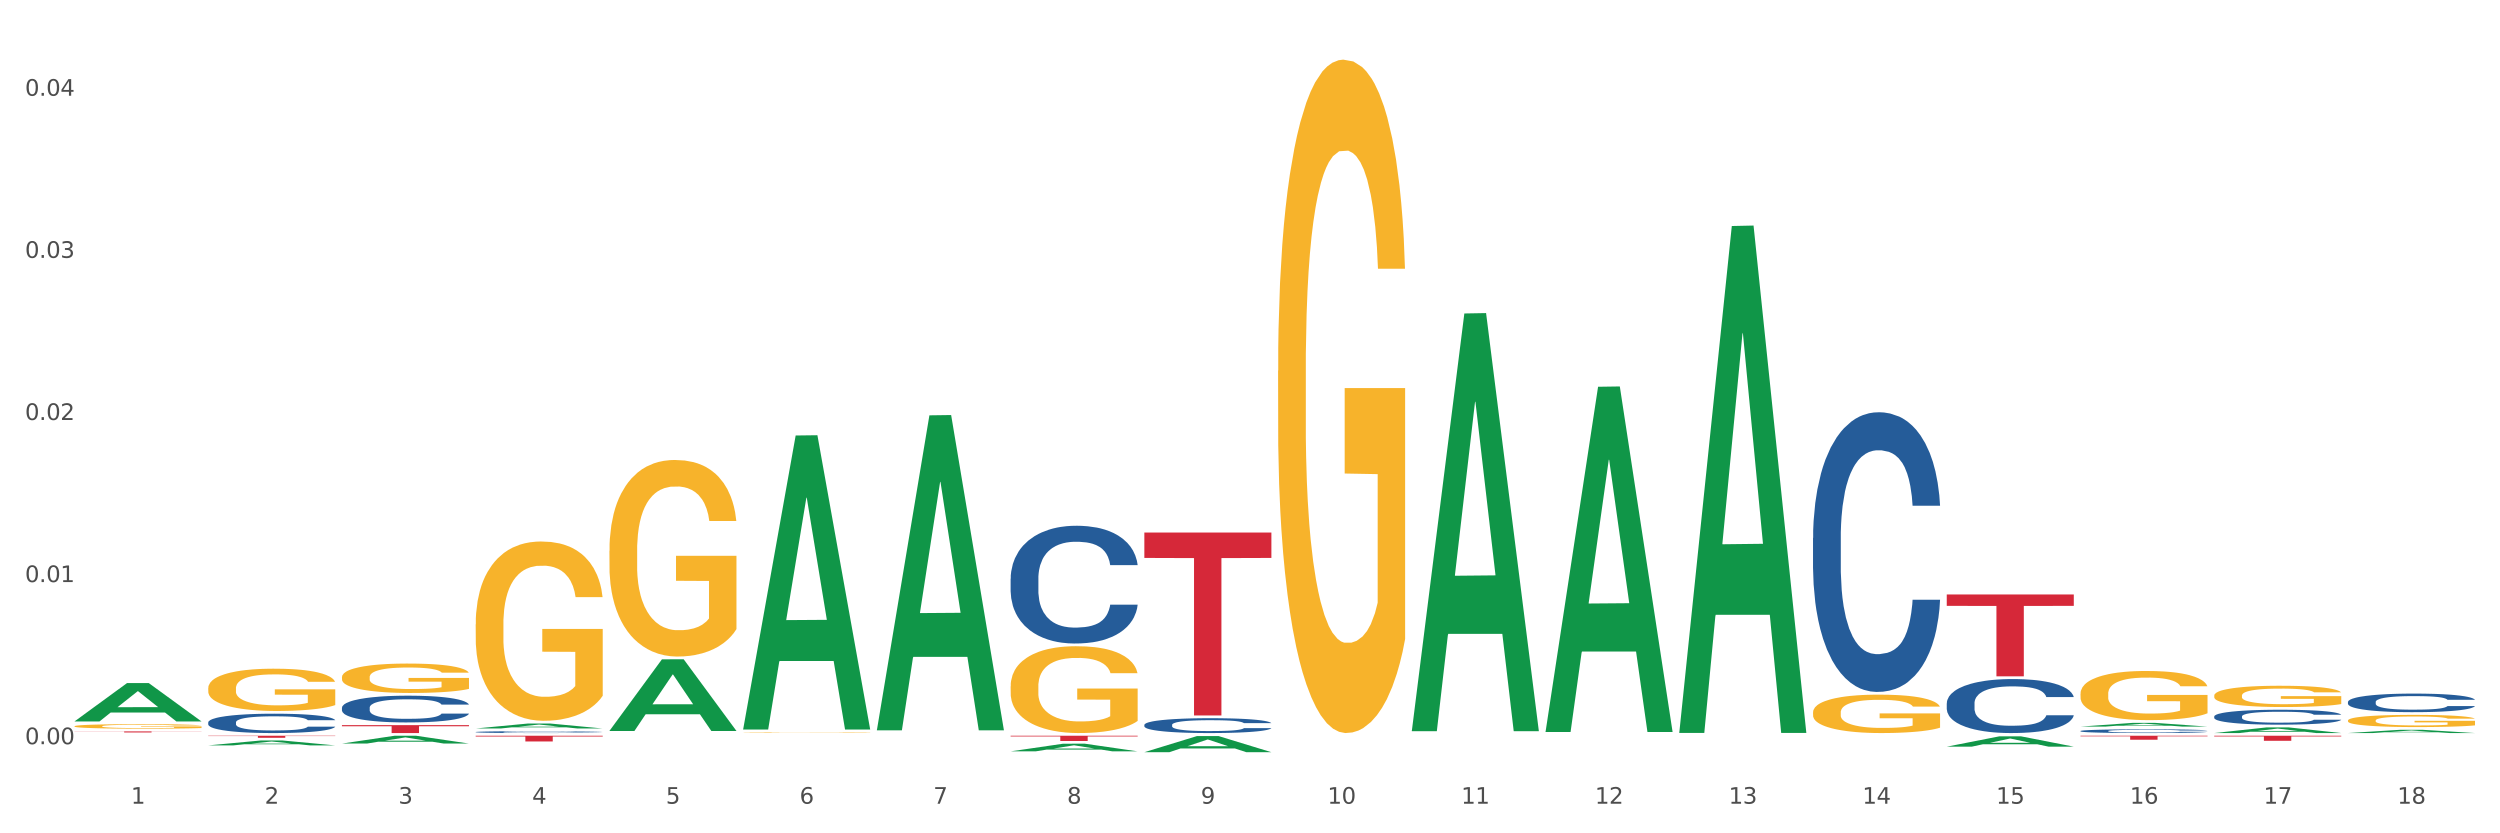 <?xml version="1.0" encoding="utf-8" standalone="no"?>
<!DOCTYPE svg PUBLIC "-//W3C//DTD SVG 1.1//EN"
  "http://www.w3.org/Graphics/SVG/1.1/DTD/svg11.dtd">
<svg xmlns:xlink="http://www.w3.org/1999/xlink" width="1080pt" height="360pt" viewBox="0 0 1080 360" xmlns="http://www.w3.org/2000/svg" version="1.1">
 <rect x="0" y="0" width="1080" height="360" fill="#333333" stroke="none"/>
 <defs>
  <style type="text/css">*{stroke-linejoin: round; stroke-linecap: butt}</style>
 </defs>
 <g id="figure_1">
  <g id="patch_1">
   <path d="M 0 360 
L 1080 360 
L 1080 0 
L 0 0 
z
" style="fill: #ffffff; stroke: #ffffff; stroke-linejoin: miter"/>
  </g>
  <g id="axes_1">
   <g id="matplotlib.axis_1">
    <g id="xtick_1">
     <g id="text_1">
      <!-- 1 -->
      <g style="fill: #4d4d4d" transform="translate(56.563 347.204) scale(0.096 -0.096)">
       <defs>
        <path id="DejaVuSans-31" d="M 794 531 
L 1825 531 
L 1825 4091 
L 703 3866 
L 703 4441 
L 1819 4666 
L 2450 4666 
L 2450 531 
L 3481 531 
L 3481 0 
L 794 0 
L 794 531 
z
" transform="scale(0.016)"/>
       </defs>
       <use xlink:href="#DejaVuSans-31"/>
      </g>
     </g>
    </g>
    <g id="xtick_2">
     <g id="text_2">
      <!-- 2 -->
      <g style="fill: #4d4d4d" transform="translate(114.336 347.204) scale(0.096 -0.096)">
       <defs>
        <path id="DejaVuSans-32" d="M 1228 531 
L 3431 531 
L 3431 0 
L 469 0 
L 469 531 
Q 828 903 1448 1529 
Q 2069 2156 2228 2338 
Q 2531 2678 2651 2914 
Q 2772 3150 2772 3378 
Q 2772 3750 2511 3984 
Q 2250 4219 1831 4219 
Q 1534 4219 1204 4116 
Q 875 4013 500 3803 
L 500 4441 
Q 881 4594 1212 4672 
Q 1544 4750 1819 4750 
Q 2544 4750 2975 4387 
Q 3406 4025 3406 3419 
Q 3406 3131 3298 2873 
Q 3191 2616 2906 2266 
Q 2828 2175 2409 1742 
Q 1991 1309 1228 531 
z
" transform="scale(0.016)"/>
       </defs>
       <use xlink:href="#DejaVuSans-32"/>
      </g>
     </g>
    </g>
    <g id="xtick_3">
     <g id="text_3">
      <!-- 3 -->
      <g style="fill: #4d4d4d" transform="translate(172.109 347.204) scale(0.096 -0.096)">
       <defs>
        <path id="DejaVuSans-33" d="M 2597 2516 
Q 3050 2419 3304 2112 
Q 3559 1806 3559 1356 
Q 3559 666 3084 287 
Q 2609 -91 1734 -91 
Q 1441 -91 1130 -33 
Q 819 25 488 141 
L 488 750 
Q 750 597 1062 519 
Q 1375 441 1716 441 
Q 2309 441 2620 675 
Q 2931 909 2931 1356 
Q 2931 1769 2642 2001 
Q 2353 2234 1838 2234 
L 1294 2234 
L 1294 2753 
L 1863 2753 
Q 2328 2753 2575 2939 
Q 2822 3125 2822 3475 
Q 2822 3834 2567 4026 
Q 2313 4219 1838 4219 
Q 1578 4219 1281 4162 
Q 984 4106 628 3988 
L 628 4550 
Q 988 4650 1302 4700 
Q 1616 4750 1894 4750 
Q 2613 4750 3031 4423 
Q 3450 4097 3450 3541 
Q 3450 3153 3228 2886 
Q 3006 2619 2597 2516 
z
" transform="scale(0.016)"/>
       </defs>
       <use xlink:href="#DejaVuSans-33"/>
      </g>
     </g>
    </g>
    <g id="xtick_4">
     <g id="text_4">
      <!-- 4 -->
      <g style="fill: #4d4d4d" transform="translate(229.882 347.204) scale(0.096 -0.096)">
       <defs>
        <path id="DejaVuSans-34" d="M 2419 4116 
L 825 1625 
L 2419 1625 
L 2419 4116 
z
M 2253 4666 
L 3047 4666 
L 3047 1625 
L 3713 1625 
L 3713 1100 
L 3047 1100 
L 3047 0 
L 2419 0 
L 2419 1100 
L 313 1100 
L 313 1709 
L 2253 4666 
z
" transform="scale(0.016)"/>
       </defs>
       <use xlink:href="#DejaVuSans-34"/>
      </g>
     </g>
    </g>
    <g id="xtick_5">
     <g id="text_5">
      <!-- 5 -->
      <g style="fill: #4d4d4d" transform="translate(287.655 347.204) scale(0.096 -0.096)">
       <defs>
        <path id="DejaVuSans-35" d="M 691 4666 
L 3169 4666 
L 3169 4134 
L 1269 4134 
L 1269 2991 
Q 1406 3038 1543 3061 
Q 1681 3084 1819 3084 
Q 2600 3084 3056 2656 
Q 3513 2228 3513 1497 
Q 3513 744 3044 326 
Q 2575 -91 1722 -91 
Q 1428 -91 1123 -41 
Q 819 9 494 109 
L 494 744 
Q 775 591 1075 516 
Q 1375 441 1709 441 
Q 2250 441 2565 725 
Q 2881 1009 2881 1497 
Q 2881 1984 2565 2268 
Q 2250 2553 1709 2553 
Q 1456 2553 1204 2497 
Q 953 2441 691 2322 
L 691 4666 
z
" transform="scale(0.016)"/>
       </defs>
       <use xlink:href="#DejaVuSans-35"/>
      </g>
     </g>
    </g>
    <g id="xtick_6">
     <g id="text_6">
      <!-- 6 -->
      <g style="fill: #4d4d4d" transform="translate(345.428 347.204) scale(0.096 -0.096)">
       <defs>
        <path id="DejaVuSans-36" d="M 2113 2584 
Q 1688 2584 1439 2293 
Q 1191 2003 1191 1497 
Q 1191 994 1439 701 
Q 1688 409 2113 409 
Q 2538 409 2786 701 
Q 3034 994 3034 1497 
Q 3034 2003 2786 2293 
Q 2538 2584 2113 2584 
z
M 3366 4563 
L 3366 3988 
Q 3128 4100 2886 4159 
Q 2644 4219 2406 4219 
Q 1781 4219 1451 3797 
Q 1122 3375 1075 2522 
Q 1259 2794 1537 2939 
Q 1816 3084 2150 3084 
Q 2853 3084 3261 2657 
Q 3669 2231 3669 1497 
Q 3669 778 3244 343 
Q 2819 -91 2113 -91 
Q 1303 -91 875 529 
Q 447 1150 447 2328 
Q 447 3434 972 4092 
Q 1497 4750 2381 4750 
Q 2619 4750 2861 4703 
Q 3103 4656 3366 4563 
z
" transform="scale(0.016)"/>
       </defs>
       <use xlink:href="#DejaVuSans-36"/>
      </g>
     </g>
    </g>
    <g id="xtick_7">
     <g id="text_7">
      <!-- 7 -->
      <g style="fill: #4d4d4d" transform="translate(403.201 347.204) scale(0.096 -0.096)">
       <defs>
        <path id="DejaVuSans-37" d="M 525 4666 
L 3525 4666 
L 3525 4397 
L 1831 0 
L 1172 0 
L 2766 4134 
L 525 4134 
L 525 4666 
z
" transform="scale(0.016)"/>
       </defs>
       <use xlink:href="#DejaVuSans-37"/>
      </g>
     </g>
    </g>
    <g id="xtick_8">
     <g id="text_8">
      <!-- 8 -->
      <g style="fill: #4d4d4d" transform="translate(460.974 347.204) scale(0.096 -0.096)">
       <defs>
        <path id="DejaVuSans-38" d="M 2034 2216 
Q 1584 2216 1326 1975 
Q 1069 1734 1069 1313 
Q 1069 891 1326 650 
Q 1584 409 2034 409 
Q 2484 409 2743 651 
Q 3003 894 3003 1313 
Q 3003 1734 2745 1975 
Q 2488 2216 2034 2216 
z
M 1403 2484 
Q 997 2584 770 2862 
Q 544 3141 544 3541 
Q 544 4100 942 4425 
Q 1341 4750 2034 4750 
Q 2731 4750 3128 4425 
Q 3525 4100 3525 3541 
Q 3525 3141 3298 2862 
Q 3072 2584 2669 2484 
Q 3125 2378 3379 2068 
Q 3634 1759 3634 1313 
Q 3634 634 3220 271 
Q 2806 -91 2034 -91 
Q 1263 -91 848 271 
Q 434 634 434 1313 
Q 434 1759 690 2068 
Q 947 2378 1403 2484 
z
M 1172 3481 
Q 1172 3119 1398 2916 
Q 1625 2713 2034 2713 
Q 2441 2713 2670 2916 
Q 2900 3119 2900 3481 
Q 2900 3844 2670 4047 
Q 2441 4250 2034 4250 
Q 1625 4250 1398 4047 
Q 1172 3844 1172 3481 
z
" transform="scale(0.016)"/>
       </defs>
       <use xlink:href="#DejaVuSans-38"/>
      </g>
     </g>
    </g>
    <g id="xtick_9">
     <g id="text_9">
      <!-- 9 -->
      <g style="fill: #4d4d4d" transform="translate(518.747 347.204) scale(0.096 -0.096)">
       <defs>
        <path id="DejaVuSans-39" d="M 703 97 
L 703 672 
Q 941 559 1184 500 
Q 1428 441 1663 441 
Q 2288 441 2617 861 
Q 2947 1281 2994 2138 
Q 2813 1869 2534 1725 
Q 2256 1581 1919 1581 
Q 1219 1581 811 2004 
Q 403 2428 403 3163 
Q 403 3881 828 4315 
Q 1253 4750 1959 4750 
Q 2769 4750 3195 4129 
Q 3622 3509 3622 2328 
Q 3622 1225 3098 567 
Q 2575 -91 1691 -91 
Q 1453 -91 1209 -44 
Q 966 3 703 97 
z
M 1959 2075 
Q 2384 2075 2632 2365 
Q 2881 2656 2881 3163 
Q 2881 3666 2632 3958 
Q 2384 4250 1959 4250 
Q 1534 4250 1286 3958 
Q 1038 3666 1038 3163 
Q 1038 2656 1286 2365 
Q 1534 2075 1959 2075 
z
" transform="scale(0.016)"/>
       </defs>
       <use xlink:href="#DejaVuSans-39"/>
      </g>
     </g>
    </g>
    <g id="xtick_10">
     <g id="text_10">
      <!-- 10 -->
      <g style="fill: #4d4d4d" transform="translate(573.466 347.204) scale(0.096 -0.096)">
       <defs>
        <path id="DejaVuSans-30" d="M 2034 4250 
Q 1547 4250 1301 3770 
Q 1056 3291 1056 2328 
Q 1056 1369 1301 889 
Q 1547 409 2034 409 
Q 2525 409 2770 889 
Q 3016 1369 3016 2328 
Q 3016 3291 2770 3770 
Q 2525 4250 2034 4250 
z
M 2034 4750 
Q 2819 4750 3233 4129 
Q 3647 3509 3647 2328 
Q 3647 1150 3233 529 
Q 2819 -91 2034 -91 
Q 1250 -91 836 529 
Q 422 1150 422 2328 
Q 422 3509 836 4129 
Q 1250 4750 2034 4750 
z
" transform="scale(0.016)"/>
       </defs>
       <use xlink:href="#DejaVuSans-31"/>
       <use xlink:href="#DejaVuSans-30" transform="translate(63.623 0)"/>
      </g>
     </g>
    </g>
    <g id="xtick_11">
     <g id="text_11">
      <!-- 11 -->
      <g style="fill: #4d4d4d" transform="translate(631.239 347.204) scale(0.096 -0.096)">
       <use xlink:href="#DejaVuSans-31"/>
       <use xlink:href="#DejaVuSans-31" transform="translate(63.623 0)"/>
      </g>
     </g>
    </g>
    <g id="xtick_12">
     <g id="text_12">
      <!-- 12 -->
      <g style="fill: #4d4d4d" transform="translate(689.012 347.204) scale(0.096 -0.096)">
       <use xlink:href="#DejaVuSans-31"/>
       <use xlink:href="#DejaVuSans-32" transform="translate(63.623 0)"/>
      </g>
     </g>
    </g>
    <g id="xtick_13">
     <g id="text_13">
      <!-- 13 -->
      <g style="fill: #4d4d4d" transform="translate(746.785 347.204) scale(0.096 -0.096)">
       <use xlink:href="#DejaVuSans-31"/>
       <use xlink:href="#DejaVuSans-33" transform="translate(63.623 0)"/>
      </g>
     </g>
    </g>
    <g id="xtick_14">
     <g id="text_14">
      <!-- 14 -->
      <g style="fill: #4d4d4d" transform="translate(804.558 347.204) scale(0.096 -0.096)">
       <use xlink:href="#DejaVuSans-31"/>
       <use xlink:href="#DejaVuSans-34" transform="translate(63.623 0)"/>
      </g>
     </g>
    </g>
    <g id="xtick_15">
     <g id="text_15">
      <!-- 15 -->
      <g style="fill: #4d4d4d" transform="translate(862.331 347.204) scale(0.096 -0.096)">
       <use xlink:href="#DejaVuSans-31"/>
       <use xlink:href="#DejaVuSans-35" transform="translate(63.623 0)"/>
      </g>
     </g>
    </g>
    <g id="xtick_16">
     <g id="text_16">
      <!-- 16 -->
      <g style="fill: #4d4d4d" transform="translate(920.104 347.204) scale(0.096 -0.096)">
       <use xlink:href="#DejaVuSans-31"/>
       <use xlink:href="#DejaVuSans-36" transform="translate(63.623 0)"/>
      </g>
     </g>
    </g>
    <g id="xtick_17">
     <g id="text_17">
      <!-- 17 -->
      <g style="fill: #4d4d4d" transform="translate(977.877 347.204) scale(0.096 -0.096)">
       <use xlink:href="#DejaVuSans-31"/>
       <use xlink:href="#DejaVuSans-37" transform="translate(63.623 0)"/>
      </g>
     </g>
    </g>
    <g id="xtick_18">
     <g id="text_18">
      <!-- 18 -->
      <g style="fill: #4d4d4d" transform="translate(1035.65 347.204) scale(0.096 -0.096)">
       <use xlink:href="#DejaVuSans-31"/>
       <use xlink:href="#DejaVuSans-38" transform="translate(63.623 0)"/>
      </g>
     </g>
    </g>
    <g id="xtick_19"/>
    <g id="xtick_20"/>
    <g id="xtick_21"/>
    <g id="xtick_22"/>
    <g id="xtick_23"/>
    <g id="xtick_24"/>
    <g id="xtick_25"/>
    <g id="xtick_26"/>
    <g id="xtick_27"/>
    <g id="xtick_28"/>
    <g id="xtick_29"/>
    <g id="xtick_30"/>
    <g id="xtick_31"/>
    <g id="xtick_32"/>
    <g id="xtick_33"/>
    <g id="xtick_34"/>
    <g id="xtick_35"/>
   </g>
   <g id="matplotlib.axis_2">
    <g id="ytick_1">
     <g id="text_19">
      <!-- 0.00 -->
      <g style="fill: #4d4d4d" transform="translate(10.8 321.495) scale(0.096 -0.096)">
       <defs>
        <path id="DejaVuSans-2e" d="M 684 794 
L 1344 794 
L 1344 0 
L 684 0 
L 684 794 
z
" transform="scale(0.016)"/>
       </defs>
       <use xlink:href="#DejaVuSans-30"/>
       <use xlink:href="#DejaVuSans-2e" transform="translate(63.623 0)"/>
       <use xlink:href="#DejaVuSans-30" transform="translate(95.41 0)"/>
       <use xlink:href="#DejaVuSans-30" transform="translate(159.033 0)"/>
      </g>
     </g>
    </g>
    <g id="ytick_2">
     <g id="text_20">
      <!-- 0.01 -->
      <g style="fill: #4d4d4d" transform="translate(10.8 251.461) scale(0.096 -0.096)">
       <use xlink:href="#DejaVuSans-30"/>
       <use xlink:href="#DejaVuSans-2e" transform="translate(63.623 0)"/>
       <use xlink:href="#DejaVuSans-30" transform="translate(95.41 0)"/>
       <use xlink:href="#DejaVuSans-31" transform="translate(159.033 0)"/>
      </g>
     </g>
    </g>
    <g id="ytick_3">
     <g id="text_21">
      <!-- 0.02 -->
      <g style="fill: #4d4d4d" transform="translate(10.8 181.428) scale(0.096 -0.096)">
       <use xlink:href="#DejaVuSans-30"/>
       <use xlink:href="#DejaVuSans-2e" transform="translate(63.623 0)"/>
       <use xlink:href="#DejaVuSans-30" transform="translate(95.41 0)"/>
       <use xlink:href="#DejaVuSans-32" transform="translate(159.033 0)"/>
      </g>
     </g>
    </g>
    <g id="ytick_4">
     <g id="text_22">
      <!-- 0.03 -->
      <g style="fill: #4d4d4d" transform="translate(10.8 111.394) scale(0.096 -0.096)">
       <use xlink:href="#DejaVuSans-30"/>
       <use xlink:href="#DejaVuSans-2e" transform="translate(63.623 0)"/>
       <use xlink:href="#DejaVuSans-30" transform="translate(95.41 0)"/>
       <use xlink:href="#DejaVuSans-33" transform="translate(159.033 0)"/>
      </g>
     </g>
    </g>
    <g id="ytick_5">
     <g id="text_23">
      <!-- 0.04 -->
      <g style="fill: #4d4d4d" transform="translate(10.8 41.36) scale(0.096 -0.096)">
       <use xlink:href="#DejaVuSans-30"/>
       <use xlink:href="#DejaVuSans-2e" transform="translate(63.623 0)"/>
       <use xlink:href="#DejaVuSans-30" transform="translate(95.41 0)"/>
       <use xlink:href="#DejaVuSans-34" transform="translate(159.033 0)"/>
      </g>
     </g>
    </g>
    <g id="ytick_6"/>
    <g id="ytick_7"/>
    <g id="ytick_8"/>
    <g id="ytick_9"/>
   </g>
   <g id="PolyCollection_1">
    <path d="M 32.175 311.639 
L 32.232 311.623 
L 54.864 295.097 
L 64.257 295.082 
L 87.059 311.67 
L 76.196 311.67 
L 71.273 307.807 
L 47.905 307.807 
L 47.735 307.869 
L 42.982 311.67 
L 32.175 311.67 
L 32.175 311.639 
L 50.847 305.502 
L 68.331 305.486 
L 59.674 298.618 
L 59.561 298.586 
L 59.447 298.633 
L 50.79 305.486 
L 50.847 305.502 
L 32.175 311.639 
z
" clip-path="url(#p68679f4a41)" style="fill: #109648"/>
    <path d="M 89.948 322.009 
L 90.005 322.007 
L 112.637 319.889 
L 122.03 319.887 
L 144.832 322.013 
L 133.969 322.013 
L 129.046 321.518 
L 105.678 321.518 
L 105.508 321.526 
L 100.755 322.013 
L 89.948 322.013 
L 89.948 322.009 
L 108.62 321.222 
L 126.104 321.22 
L 117.447 320.34 
L 117.334 320.336 
L 117.22 320.342 
L 108.563 321.22 
L 108.62 321.222 
L 89.948 322.009 
z
" clip-path="url(#p68679f4a41)" style="fill: #109648"/>
    <path d="M 956.543 309.506 
L 956.608 309.5 
L 956.608 309.335 
L 956.802 309.111 
L 957.516 308.698 
L 958.424 308.386 
L 959.981 308.02 
L 960.824 307.867 
L 961.927 307.696 
L 964.198 307.419 
L 966.793 307.183 
L 968.609 307.053 
L 969.972 306.971 
L 973.021 306.823 
L 974.773 306.759 
L 976.589 306.706 
L 978.146 306.67 
L 980.741 306.629 
L 982.817 306.611 
L 985.217 306.605 
L 987.229 306.611 
L 989.888 306.635 
L 993.781 306.706 
L 995.273 306.747 
L 997.284 306.818 
L 999.36 306.912 
L 1001.047 307.006 
L 1002.993 307.142 
L 1005.004 307.319 
L 1006.951 307.543 
L 1008.313 307.749 
L 1009.416 307.967 
L 1010.389 308.232 
L 1011.103 308.521 
L 1011.427 308.763 
L 999.555 308.763 
L 999.231 308.545 
L 998.582 308.309 
L 997.933 308.15 
L 997.219 308.02 
L 996.116 307.873 
L 995.143 307.778 
L 993.521 307.666 
L 992.029 307.596 
L 990.797 307.554 
L 989.305 307.519 
L 986.126 307.484 
L 983.855 307.484 
L 982.428 307.495 
L 980.676 307.525 
L 979.184 307.566 
L 977.432 307.637 
L 976.07 307.714 
L 974.708 307.814 
L 973.929 307.885 
L 972.761 308.014 
L 971.983 308.12 
L 970.945 308.303 
L 970.361 308.433 
L 969.323 308.769 
L 968.869 309.016 
L 968.674 309.187 
L 968.545 309.376 
L 968.545 310.296 
L 968.934 310.708 
L 969.258 310.885 
L 969.777 311.086 
L 970.75 311.345 
L 972.178 311.598 
L 973.67 311.781 
L 974.902 311.893 
L 976.07 311.976 
L 977.238 312.04 
L 978.665 312.099 
L 979.833 312.135 
L 981.584 312.17 
L 983.66 312.188 
L 985.282 312.188 
L 988.591 312.158 
L 990.083 312.129 
L 991.51 312.088 
L 993.067 312.023 
L 994.3 311.952 
L 995.014 311.899 
L 996.181 311.787 
L 997.09 311.669 
L 997.868 311.534 
L 998.387 311.416 
L 998.971 311.239 
L 999.425 311.038 
L 999.555 310.932 
L 1011.427 310.932 
L 1011.168 311.144 
L 1010.713 311.351 
L 1009.805 311.628 
L 1009.092 311.787 
L 1007.989 311.982 
L 1006.821 312.147 
L 1005.199 312.329 
L 1003.707 312.465 
L 1002.15 312.583 
L 1000.463 312.689 
L 997.414 312.836 
L 996.311 312.878 
L 993.976 312.948 
L 992.159 312.99 
L 989.499 313.031 
L 986.774 313.054 
L 983.92 313.06 
L 981.39 313.049 
L 978.6 313.013 
L 976.849 312.978 
L 974.902 312.925 
L 972.632 312.842 
L 970.491 312.742 
L 968.48 312.624 
L 966.598 312.489 
L 964.847 312.335 
L 962.576 312.082 
L 960.889 311.834 
L 959.657 311.604 
L 958.813 311.41 
L 957.97 311.162 
L 957.516 310.991 
L 956.802 310.579 
L 956.543 310.195 
L 956.543 309.506 
z
" clip-path="url(#p68679f4a41)" style="fill: #255c99"/>
    <path d="M 1014.316 303.238 
L 1014.381 303.231 
L 1014.381 303.026 
L 1014.575 302.747 
L 1015.289 302.234 
L 1016.197 301.845 
L 1017.754 301.39 
L 1018.597 301.2 
L 1019.7 300.987 
L 1021.971 300.643 
L 1024.566 300.349 
L 1026.382 300.188 
L 1027.745 300.085 
L 1030.794 299.902 
L 1032.546 299.821 
L 1034.362 299.755 
L 1035.919 299.711 
L 1038.514 299.66 
L 1040.59 299.638 
L 1042.99 299.631 
L 1045.002 299.638 
L 1047.661 299.668 
L 1051.554 299.755 
L 1053.046 299.807 
L 1055.057 299.895 
L 1057.133 300.012 
L 1058.82 300.129 
L 1060.766 300.298 
L 1062.777 300.518 
L 1064.724 300.797 
L 1066.086 301.053 
L 1067.189 301.325 
L 1068.162 301.654 
L 1068.876 302.014 
L 1069.2 302.314 
L 1057.328 302.314 
L 1057.003 302.043 
L 1056.355 301.75 
L 1055.706 301.552 
L 1054.992 301.39 
L 1053.889 301.207 
L 1052.916 301.09 
L 1051.294 300.951 
L 1049.802 300.863 
L 1048.57 300.811 
L 1047.078 300.767 
L 1043.899 300.723 
L 1041.628 300.723 
L 1040.201 300.738 
L 1038.449 300.775 
L 1036.957 300.826 
L 1035.205 300.914 
L 1033.843 301.009 
L 1032.481 301.134 
L 1031.702 301.222 
L 1030.534 301.383 
L 1029.756 301.515 
L 1028.718 301.742 
L 1028.134 301.904 
L 1027.096 302.322 
L 1026.642 302.63 
L 1026.447 302.842 
L 1026.318 303.077 
L 1026.318 304.221 
L 1026.707 304.734 
L 1027.031 304.954 
L 1027.55 305.203 
L 1028.523 305.526 
L 1029.951 305.841 
L 1031.443 306.068 
L 1032.675 306.208 
L 1033.843 306.31 
L 1035.011 306.391 
L 1036.438 306.464 
L 1037.606 306.508 
L 1039.357 306.552 
L 1041.433 306.574 
L 1043.055 306.574 
L 1046.364 306.537 
L 1047.856 306.501 
L 1049.283 306.45 
L 1050.84 306.369 
L 1052.073 306.281 
L 1052.787 306.215 
L 1053.954 306.076 
L 1054.863 305.929 
L 1055.641 305.76 
L 1056.16 305.614 
L 1056.744 305.394 
L 1057.198 305.144 
L 1057.328 305.012 
L 1069.2 305.012 
L 1068.94 305.276 
L 1068.486 305.533 
L 1067.578 305.878 
L 1066.864 306.076 
L 1065.762 306.318 
L 1064.594 306.523 
L 1062.972 306.75 
L 1061.48 306.919 
L 1059.923 307.065 
L 1058.236 307.197 
L 1055.187 307.381 
L 1054.084 307.432 
L 1051.749 307.52 
L 1049.932 307.571 
L 1047.272 307.623 
L 1044.547 307.652 
L 1041.693 307.659 
L 1039.163 307.645 
L 1036.373 307.601 
L 1034.622 307.557 
L 1032.675 307.491 
L 1030.405 307.388 
L 1028.264 307.263 
L 1026.253 307.117 
L 1024.371 306.948 
L 1022.62 306.757 
L 1020.349 306.442 
L 1018.662 306.134 
L 1017.43 305.848 
L 1016.586 305.606 
L 1015.743 305.298 
L 1015.289 305.086 
L 1014.575 304.573 
L 1014.316 304.096 
L 1014.316 303.238 
z
" clip-path="url(#p68679f4a41)" style="fill: #255c99"/>
    <path d="M 147.721 305.728 
L 147.786 305.718 
L 147.786 305.422 
L 147.98 305.021 
L 148.694 304.282 
L 149.602 303.723 
L 151.159 303.068 
L 152.003 302.794 
L 153.106 302.487 
L 155.376 301.991 
L 157.971 301.569 
L 159.788 301.337 
L 161.15 301.189 
L 164.199 300.925 
L 165.951 300.809 
L 167.767 300.714 
L 169.324 300.651 
L 171.919 300.577 
L 173.995 300.545 
L 176.396 300.535 
L 178.407 300.545 
L 181.067 300.587 
L 184.959 300.714 
L 186.451 300.788 
L 188.463 300.915 
L 190.539 301.083 
L 192.225 301.252 
L 194.172 301.495 
L 196.183 301.812 
L 198.129 302.213 
L 199.491 302.582 
L 200.594 302.973 
L 201.567 303.448 
L 202.281 303.965 
L 202.605 304.398 
L 190.733 304.398 
L 190.409 304.008 
L 189.76 303.585 
L 189.111 303.3 
L 188.398 303.068 
L 187.295 302.804 
L 186.322 302.635 
L 184.7 302.435 
L 183.208 302.308 
L 181.975 302.234 
L 180.483 302.171 
L 177.304 302.107 
L 175.033 302.107 
L 173.606 302.129 
L 171.854 302.181 
L 170.362 302.255 
L 168.611 302.382 
L 167.248 302.519 
L 165.886 302.699 
L 165.107 302.825 
L 163.94 303.058 
L 163.161 303.248 
L 162.123 303.575 
L 161.539 303.807 
L 160.501 304.409 
L 160.047 304.852 
L 159.853 305.158 
L 159.723 305.496 
L 159.723 307.143 
L 160.112 307.882 
L 160.436 308.199 
L 160.955 308.557 
L 161.929 309.022 
L 163.356 309.476 
L 164.848 309.803 
L 166.081 310.004 
L 167.248 310.151 
L 168.416 310.268 
L 169.843 310.373 
L 171.011 310.436 
L 172.763 310.5 
L 174.839 310.531 
L 176.461 310.531 
L 179.769 310.479 
L 181.261 310.426 
L 182.689 310.352 
L 184.246 310.236 
L 185.478 310.109 
L 186.192 310.014 
L 187.36 309.814 
L 188.268 309.603 
L 189.046 309.36 
L 189.565 309.149 
L 190.149 308.832 
L 190.603 308.473 
L 190.733 308.283 
L 202.605 308.283 
L 202.346 308.663 
L 201.892 309.032 
L 200.983 309.529 
L 200.27 309.814 
L 199.167 310.162 
L 197.999 310.458 
L 196.377 310.785 
L 194.885 311.028 
L 193.328 311.239 
L 191.641 311.429 
L 188.592 311.693 
L 187.489 311.767 
L 185.154 311.893 
L 183.337 311.967 
L 180.678 312.041 
L 177.953 312.083 
L 175.098 312.094 
L 172.568 312.073 
L 169.778 312.009 
L 168.027 311.946 
L 166.081 311.851 
L 163.81 311.703 
L 161.669 311.524 
L 159.658 311.313 
L 157.777 311.07 
L 156.025 310.795 
L 153.754 310.341 
L 152.068 309.898 
L 150.835 309.486 
L 149.992 309.138 
L 149.148 308.695 
L 148.694 308.389 
L 147.98 307.65 
L 147.721 306.963 
L 147.721 305.728 
z
" clip-path="url(#p68679f4a41)" style="fill: #255c99"/>
    <path d="M 89.948 312.075 
L 90.013 312.067 
L 90.013 311.853 
L 90.207 311.563 
L 90.921 311.029 
L 91.829 310.624 
L 93.386 310.151 
L 94.23 309.952 
L 95.333 309.731 
L 97.603 309.372 
L 100.198 309.066 
L 102.015 308.898 
L 103.377 308.791 
L 106.426 308.601 
L 108.178 308.517 
L 109.994 308.448 
L 111.551 308.402 
L 114.146 308.349 
L 116.222 308.326 
L 118.623 308.318 
L 120.634 308.326 
L 123.294 308.356 
L 127.186 308.448 
L 128.678 308.501 
L 130.69 308.593 
L 132.766 308.715 
L 134.452 308.837 
L 136.399 309.013 
L 138.41 309.242 
L 140.356 309.532 
L 141.718 309.799 
L 142.821 310.082 
L 143.794 310.426 
L 144.508 310.8 
L 144.832 311.113 
L 132.96 311.113 
L 132.636 310.83 
L 131.987 310.525 
L 131.338 310.319 
L 130.625 310.151 
L 129.522 309.96 
L 128.549 309.838 
L 126.927 309.692 
L 125.435 309.601 
L 124.202 309.547 
L 122.71 309.502 
L 119.531 309.456 
L 117.26 309.456 
L 115.833 309.471 
L 114.082 309.509 
L 112.589 309.563 
L 110.838 309.654 
L 109.475 309.754 
L 108.113 309.883 
L 107.335 309.975 
L 106.167 310.143 
L 105.388 310.28 
L 104.35 310.517 
L 103.766 310.685 
L 102.728 311.12 
L 102.274 311.441 
L 102.08 311.663 
L 101.95 311.907 
L 101.95 313.098 
L 102.339 313.633 
L 102.663 313.862 
L 103.183 314.121 
L 104.156 314.457 
L 105.583 314.786 
L 107.075 315.022 
L 108.308 315.167 
L 109.475 315.274 
L 110.643 315.358 
L 112.07 315.435 
L 113.238 315.481 
L 114.99 315.526 
L 117.066 315.549 
L 118.688 315.549 
L 121.996 315.511 
L 123.488 315.473 
L 124.916 315.419 
L 126.473 315.335 
L 127.705 315.244 
L 128.419 315.175 
L 129.587 315.03 
L 130.495 314.877 
L 131.273 314.702 
L 131.792 314.549 
L 132.376 314.32 
L 132.83 314.06 
L 132.96 313.923 
L 144.832 313.923 
L 144.573 314.198 
L 144.119 314.465 
L 143.21 314.824 
L 142.497 315.03 
L 141.394 315.282 
L 140.226 315.496 
L 138.604 315.733 
L 137.112 315.908 
L 135.555 316.061 
L 133.868 316.198 
L 130.819 316.389 
L 129.716 316.443 
L 127.381 316.534 
L 125.564 316.588 
L 122.905 316.641 
L 120.18 316.672 
L 117.325 316.679 
L 114.795 316.664 
L 112.006 316.618 
L 110.254 316.572 
L 108.308 316.504 
L 106.037 316.397 
L 103.896 316.267 
L 101.885 316.114 
L 100.004 315.939 
L 98.252 315.74 
L 95.981 315.412 
L 94.295 315.091 
L 93.062 314.793 
L 92.219 314.541 
L 91.375 314.221 
L 90.921 313.999 
L 90.207 313.465 
L 89.948 312.968 
L 89.948 312.075 
z
" clip-path="url(#p68679f4a41)" style="fill: #255c99"/>
    <path d="M 436.586 249.982 
L 436.651 249.936 
L 436.651 248.635 
L 436.845 246.869 
L 437.559 243.617 
L 438.467 241.155 
L 440.024 238.274 
L 440.868 237.066 
L 441.97 235.719 
L 444.241 233.535 
L 446.836 231.677 
L 448.653 230.655 
L 450.015 230.004 
L 453.064 228.843 
L 454.816 228.332 
L 456.632 227.914 
L 458.189 227.635 
L 460.784 227.31 
L 462.86 227.17 
L 465.261 227.124 
L 467.272 227.17 
L 469.932 227.356 
L 473.824 227.914 
L 475.316 228.239 
L 477.327 228.796 
L 479.403 229.54 
L 481.09 230.283 
L 483.036 231.352 
L 485.048 232.745 
L 486.994 234.511 
L 488.356 236.137 
L 489.459 237.856 
L 490.432 239.947 
L 491.146 242.223 
L 491.47 244.128 
L 479.598 244.128 
L 479.274 242.409 
L 478.625 240.551 
L 477.976 239.296 
L 477.263 238.274 
L 476.16 237.113 
L 475.187 236.369 
L 473.565 235.487 
L 472.073 234.929 
L 470.84 234.604 
L 469.348 234.325 
L 466.169 234.046 
L 463.898 234.046 
L 462.471 234.139 
L 460.719 234.372 
L 459.227 234.697 
L 457.476 235.254 
L 456.113 235.858 
L 454.751 236.648 
L 453.972 237.206 
L 452.805 238.228 
L 452.026 239.064 
L 450.988 240.504 
L 450.404 241.526 
L 449.366 244.175 
L 448.912 246.126 
L 448.718 247.473 
L 448.588 248.96 
L 448.588 256.208 
L 448.977 259.46 
L 449.301 260.854 
L 449.82 262.434 
L 450.794 264.478 
L 452.221 266.476 
L 453.713 267.916 
L 454.946 268.799 
L 456.113 269.449 
L 457.281 269.96 
L 458.708 270.425 
L 459.876 270.703 
L 461.628 270.982 
L 463.704 271.122 
L 465.326 271.122 
L 468.634 270.889 
L 470.126 270.657 
L 471.554 270.332 
L 473.111 269.821 
L 474.343 269.263 
L 475.057 268.845 
L 476.225 267.962 
L 477.133 267.033 
L 477.911 265.964 
L 478.43 265.035 
L 479.014 263.641 
L 479.468 262.062 
L 479.598 261.226 
L 491.47 261.226 
L 491.211 262.898 
L 490.757 264.524 
L 489.848 266.708 
L 489.135 267.962 
L 488.032 269.495 
L 486.864 270.796 
L 485.242 272.237 
L 483.75 273.305 
L 482.193 274.234 
L 480.506 275.071 
L 477.457 276.232 
L 476.354 276.557 
L 474.019 277.115 
L 472.202 277.44 
L 469.542 277.765 
L 466.818 277.951 
L 463.963 277.998 
L 461.433 277.905 
L 458.643 277.626 
L 456.892 277.347 
L 454.946 276.929 
L 452.675 276.279 
L 450.534 275.489 
L 448.523 274.56 
L 446.642 273.491 
L 444.89 272.283 
L 442.619 270.285 
L 440.932 268.334 
L 439.7 266.522 
L 438.856 264.989 
L 438.013 263.037 
L 437.559 261.69 
L 436.845 258.438 
L 436.586 255.418 
L 436.586 249.982 
z
" clip-path="url(#p68679f4a41)" style="fill: #255c99"/>
    <path d="M 205.494 316.237 
L 205.559 316.237 
L 205.559 316.216 
L 205.753 316.188 
L 206.467 316.137 
L 207.375 316.098 
L 208.932 316.053 
L 209.776 316.034 
L 210.879 316.013 
L 213.149 315.978 
L 215.744 315.949 
L 217.561 315.933 
L 218.923 315.922 
L 221.972 315.904 
L 223.724 315.896 
L 225.54 315.889 
L 227.097 315.885 
L 229.692 315.88 
L 231.768 315.878 
L 234.169 315.877 
L 236.18 315.878 
L 238.84 315.881 
L 242.732 315.889 
L 244.224 315.895 
L 246.236 315.903 
L 248.312 315.915 
L 249.998 315.927 
L 251.945 315.944 
L 253.956 315.966 
L 255.902 315.993 
L 257.264 316.019 
L 258.367 316.046 
L 259.34 316.079 
L 260.054 316.115 
L 260.378 316.145 
L 248.506 316.145 
L 248.182 316.118 
L 247.533 316.089 
L 246.884 316.069 
L 246.171 316.053 
L 245.068 316.035 
L 244.095 316.023 
L 242.473 316.009 
L 240.981 316 
L 239.748 315.995 
L 238.256 315.991 
L 235.077 315.986 
L 232.806 315.986 
L 231.379 315.988 
L 229.627 315.991 
L 228.135 315.996 
L 226.384 316.005 
L 225.021 316.015 
L 223.659 316.027 
L 222.88 316.036 
L 221.713 316.052 
L 220.934 316.065 
L 219.896 316.088 
L 219.312 316.104 
L 218.274 316.146 
L 217.82 316.177 
L 217.626 316.198 
L 217.496 316.221 
L 217.496 316.336 
L 217.885 316.387 
L 218.209 316.409 
L 218.728 316.434 
L 219.702 316.466 
L 221.129 316.498 
L 222.621 316.52 
L 223.854 316.534 
L 225.021 316.545 
L 226.189 316.553 
L 227.616 316.56 
L 228.784 316.564 
L 230.536 316.569 
L 232.612 316.571 
L 234.234 316.571 
L 237.542 316.567 
L 239.034 316.564 
L 240.462 316.558 
L 242.019 316.55 
L 243.251 316.542 
L 243.965 316.535 
L 245.133 316.521 
L 246.041 316.506 
L 246.819 316.49 
L 247.338 316.475 
L 247.922 316.453 
L 248.376 316.428 
L 248.506 316.415 
L 260.378 316.415 
L 260.119 316.441 
L 259.665 316.467 
L 258.756 316.501 
L 258.043 316.521 
L 256.94 316.545 
L 255.772 316.566 
L 254.15 316.589 
L 252.658 316.605 
L 251.101 316.62 
L 249.414 316.633 
L 246.365 316.652 
L 245.262 316.657 
L 242.927 316.665 
L 241.11 316.671 
L 238.45 316.676 
L 235.726 316.679 
L 232.871 316.679 
L 230.341 316.678 
L 227.551 316.674 
L 225.8 316.669 
L 223.854 316.663 
L 221.583 316.652 
L 219.442 316.64 
L 217.431 316.625 
L 215.55 316.608 
L 213.798 316.589 
L 211.527 316.558 
L 209.841 316.527 
L 208.608 316.498 
L 207.765 316.474 
L 206.921 316.443 
L 206.467 316.422 
L 205.753 316.371 
L 205.494 316.323 
L 205.494 316.237 
z
" clip-path="url(#p68679f4a41)" style="fill: #255c99"/>
    <path d="M 89.948 317.848 
L 144.832 317.848 
L 144.832 317.969 
L 123.243 317.97 
L 123.243 318.718 
L 111.407 318.718 
L 111.407 317.97 
L 89.948 317.969 
L 89.948 317.849 
L 89.948 317.848 
z
" clip-path="url(#p68679f4a41)" style="fill: #d62839"/>
    <path d="M 436.586 324.582 
L 436.642 324.579 
L 459.275 321.279 
L 468.668 321.276 
L 491.47 324.588 
L 480.606 324.588 
L 475.684 323.817 
L 452.316 323.817 
L 452.146 323.829 
L 447.393 324.588 
L 436.586 324.588 
L 436.586 324.582 
L 455.258 323.356 
L 472.742 323.353 
L 464.085 321.982 
L 463.971 321.975 
L 463.858 321.985 
L 455.201 323.353 
L 455.258 323.356 
L 436.586 324.582 
z
" clip-path="url(#p68679f4a41)" style="fill: #109648"/>
    <path d="M 898.77 315.789 
L 898.835 315.787 
L 898.835 315.746 
L 899.029 315.69 
L 899.743 315.586 
L 900.651 315.508 
L 902.208 315.417 
L 903.051 315.378 
L 904.154 315.335 
L 906.425 315.266 
L 909.02 315.207 
L 910.836 315.174 
L 912.199 315.154 
L 915.248 315.117 
L 917 315.1 
L 918.816 315.087 
L 920.373 315.078 
L 922.968 315.068 
L 925.044 315.064 
L 927.444 315.062 
L 929.456 315.064 
L 932.116 315.069 
L 936.008 315.087 
L 937.5 315.098 
L 939.511 315.115 
L 941.587 315.139 
L 943.274 315.163 
L 945.22 315.196 
L 947.231 315.241 
L 949.178 315.297 
L 950.54 315.349 
L 951.643 315.403 
L 952.616 315.47 
L 953.33 315.542 
L 953.654 315.603 
L 941.782 315.603 
L 941.458 315.548 
L 940.809 315.489 
L 940.16 315.449 
L 939.446 315.417 
L 938.344 315.38 
L 937.37 315.356 
L 935.749 315.328 
L 934.256 315.31 
L 933.024 315.3 
L 931.532 315.291 
L 928.353 315.282 
L 926.082 315.282 
L 924.655 315.285 
L 922.903 315.292 
L 921.411 315.303 
L 919.659 315.321 
L 918.297 315.34 
L 916.935 315.365 
L 916.156 315.383 
L 914.988 315.415 
L 914.21 315.442 
L 913.172 315.487 
L 912.588 315.52 
L 911.55 315.604 
L 911.096 315.666 
L 910.901 315.709 
L 910.772 315.756 
L 910.772 315.987 
L 911.161 316.09 
L 911.485 316.134 
L 912.004 316.185 
L 912.977 316.25 
L 914.405 316.313 
L 915.897 316.359 
L 917.129 316.387 
L 918.297 316.408 
L 919.465 316.424 
L 920.892 316.439 
L 922.06 316.447 
L 923.811 316.456 
L 925.887 316.461 
L 927.509 316.461 
L 930.818 316.453 
L 932.31 316.446 
L 933.737 316.436 
L 935.294 316.419 
L 936.527 316.402 
L 937.241 316.388 
L 938.408 316.36 
L 939.317 316.331 
L 940.095 316.297 
L 940.614 316.267 
L 941.198 316.223 
L 941.652 316.173 
L 941.782 316.146 
L 953.654 316.146 
L 953.395 316.199 
L 952.94 316.251 
L 952.032 316.32 
L 951.319 316.36 
L 950.216 316.409 
L 949.048 316.45 
L 947.426 316.496 
L 945.934 316.53 
L 944.377 316.56 
L 942.69 316.586 
L 939.641 316.623 
L 938.538 316.634 
L 936.203 316.651 
L 934.386 316.662 
L 931.726 316.672 
L 929.002 316.678 
L 926.147 316.679 
L 923.617 316.676 
L 920.827 316.668 
L 919.076 316.659 
L 917.129 316.645 
L 914.859 316.625 
L 912.718 316.6 
L 910.707 316.57 
L 908.825 316.536 
L 907.074 316.498 
L 904.803 316.434 
L 903.116 316.372 
L 901.884 316.315 
L 901.04 316.266 
L 900.197 316.204 
L 899.743 316.161 
L 899.029 316.058 
L 898.77 315.962 
L 898.77 315.789 
z
" clip-path="url(#p68679f4a41)" style="fill: #255c99"/>
    <path d="M 840.997 303.832 
L 841.062 303.811 
L 841.062 303.214 
L 841.256 302.404 
L 841.97 300.913 
L 842.878 299.784 
L 844.435 298.463 
L 845.278 297.909 
L 846.381 297.291 
L 848.652 296.29 
L 851.247 295.437 
L 853.063 294.969 
L 854.426 294.67 
L 857.475 294.138 
L 859.227 293.903 
L 861.043 293.712 
L 862.6 293.584 
L 865.195 293.435 
L 867.271 293.371 
L 869.672 293.349 
L 871.683 293.371 
L 874.343 293.456 
L 878.235 293.712 
L 879.727 293.861 
L 881.738 294.116 
L 883.814 294.457 
L 885.501 294.798 
L 887.447 295.288 
L 889.458 295.927 
L 891.405 296.737 
L 892.767 297.483 
L 893.87 298.271 
L 894.843 299.23 
L 895.557 300.274 
L 895.881 301.147 
L 884.009 301.147 
L 883.685 300.359 
L 883.036 299.507 
L 882.387 298.931 
L 881.673 298.463 
L 880.571 297.93 
L 879.597 297.589 
L 877.976 297.184 
L 876.483 296.929 
L 875.251 296.78 
L 873.759 296.652 
L 870.58 296.524 
L 868.309 296.524 
L 866.882 296.567 
L 865.13 296.673 
L 863.638 296.822 
L 861.887 297.078 
L 860.524 297.355 
L 859.162 297.717 
L 858.383 297.973 
L 857.216 298.441 
L 856.437 298.825 
L 855.399 299.485 
L 854.815 299.954 
L 853.777 301.169 
L 853.323 302.063 
L 853.128 302.681 
L 852.999 303.363 
L 852.999 306.687 
L 853.388 308.178 
L 853.712 308.817 
L 854.231 309.542 
L 855.204 310.479 
L 856.632 311.395 
L 858.124 312.056 
L 859.356 312.461 
L 860.524 312.759 
L 861.692 312.993 
L 863.119 313.207 
L 864.287 313.334 
L 866.039 313.462 
L 868.115 313.526 
L 869.736 313.526 
L 873.045 313.42 
L 874.537 313.313 
L 875.964 313.164 
L 877.521 312.93 
L 878.754 312.674 
L 879.468 312.482 
L 880.635 312.077 
L 881.544 311.651 
L 882.322 311.161 
L 882.841 310.735 
L 883.425 310.096 
L 883.879 309.371 
L 884.009 308.988 
L 895.881 308.988 
L 895.622 309.755 
L 895.167 310.501 
L 894.259 311.502 
L 893.546 312.077 
L 892.443 312.78 
L 891.275 313.377 
L 889.653 314.037 
L 888.161 314.527 
L 886.604 314.954 
L 884.917 315.337 
L 881.868 315.87 
L 880.765 316.019 
L 878.43 316.275 
L 876.613 316.424 
L 873.953 316.573 
L 871.229 316.658 
L 868.374 316.679 
L 865.844 316.637 
L 863.054 316.509 
L 861.303 316.381 
L 859.356 316.189 
L 857.086 315.891 
L 854.945 315.529 
L 852.934 315.103 
L 851.052 314.613 
L 849.301 314.059 
L 847.03 313.143 
L 845.343 312.248 
L 844.111 311.417 
L 843.267 310.714 
L 842.424 309.819 
L 841.97 309.201 
L 841.256 307.71 
L 840.997 306.325 
L 840.997 303.832 
z
" clip-path="url(#p68679f4a41)" style="fill: #255c99"/>
    <path d="M 783.224 232.379 
L 783.289 232.269 
L 783.289 229.179 
L 783.483 224.986 
L 784.197 217.262 
L 785.105 211.414 
L 786.662 204.572 
L 787.506 201.703 
L 788.608 198.503 
L 790.879 193.317 
L 793.474 188.903 
L 795.291 186.475 
L 796.653 184.93 
L 799.702 182.172 
L 801.454 180.958 
L 803.27 179.965 
L 804.827 179.303 
L 807.422 178.53 
L 809.498 178.199 
L 811.899 178.089 
L 813.91 178.199 
L 816.57 178.641 
L 820.462 179.965 
L 821.954 180.737 
L 823.965 182.061 
L 826.041 183.827 
L 827.728 185.592 
L 829.674 188.13 
L 831.685 191.441 
L 833.632 195.634 
L 834.994 199.496 
L 836.097 203.579 
L 837.07 208.545 
L 837.784 213.952 
L 838.108 218.476 
L 826.236 218.476 
L 825.912 214.393 
L 825.263 209.979 
L 824.614 207 
L 823.9 204.572 
L 822.798 201.813 
L 821.824 200.048 
L 820.203 197.951 
L 818.71 196.627 
L 817.478 195.855 
L 815.986 195.193 
L 812.807 194.531 
L 810.536 194.531 
L 809.109 194.751 
L 807.357 195.303 
L 805.865 196.075 
L 804.114 197.4 
L 802.751 198.834 
L 801.389 200.71 
L 800.61 202.034 
L 799.443 204.462 
L 798.664 206.448 
L 797.626 209.869 
L 797.042 212.296 
L 796.004 218.586 
L 795.55 223.221 
L 795.355 226.421 
L 795.226 229.952 
L 795.226 247.166 
L 795.615 254.89 
L 795.939 258.2 
L 796.458 261.952 
L 797.431 266.808 
L 798.859 271.552 
L 800.351 274.973 
L 801.583 277.07 
L 802.751 278.615 
L 803.919 279.828 
L 805.346 280.932 
L 806.514 281.594 
L 808.266 282.256 
L 810.342 282.587 
L 811.963 282.587 
L 815.272 282.035 
L 816.764 281.484 
L 818.191 280.711 
L 819.748 279.497 
L 820.981 278.173 
L 821.695 277.18 
L 822.862 275.084 
L 823.771 272.877 
L 824.549 270.339 
L 825.068 268.132 
L 825.652 264.821 
L 826.106 261.069 
L 826.236 259.083 
L 838.108 259.083 
L 837.849 263.056 
L 837.394 266.918 
L 836.486 272.104 
L 835.773 275.084 
L 834.67 278.725 
L 833.502 281.815 
L 831.88 285.235 
L 830.388 287.773 
L 828.831 289.98 
L 827.144 291.967 
L 824.095 294.725 
L 822.992 295.498 
L 820.657 296.822 
L 818.84 297.594 
L 816.18 298.367 
L 813.456 298.808 
L 810.601 298.918 
L 808.071 298.698 
L 805.281 298.036 
L 803.53 297.374 
L 801.583 296.38 
L 799.313 294.836 
L 797.172 292.96 
L 795.161 290.753 
L 793.279 288.215 
L 791.528 285.346 
L 789.257 280.601 
L 787.57 275.966 
L 786.338 271.663 
L 785.494 268.021 
L 784.651 263.387 
L 784.197 260.187 
L 783.483 252.462 
L 783.224 245.29 
L 783.224 232.379 
z
" clip-path="url(#p68679f4a41)" style="fill: #255c99"/>
    <path d="M 494.359 313.144 
L 494.424 313.139 
L 494.424 312.974 
L 494.618 312.752 
L 495.332 312.341 
L 496.24 312.031 
L 497.797 311.667 
L 498.641 311.515 
L 499.743 311.345 
L 502.014 311.069 
L 504.609 310.835 
L 506.426 310.706 
L 507.788 310.624 
L 510.837 310.477 
L 512.589 310.413 
L 514.405 310.36 
L 515.962 310.325 
L 518.557 310.284 
L 520.633 310.266 
L 523.034 310.26 
L 525.045 310.266 
L 527.705 310.29 
L 531.597 310.36 
L 533.089 310.401 
L 535.1 310.471 
L 537.176 310.565 
L 538.863 310.659 
L 540.809 310.794 
L 542.821 310.97 
L 544.767 311.192 
L 546.129 311.397 
L 547.232 311.614 
L 548.205 311.878 
L 548.919 312.165 
L 549.243 312.406 
L 537.371 312.406 
L 537.047 312.189 
L 536.398 311.954 
L 535.749 311.796 
L 535.036 311.667 
L 533.933 311.521 
L 532.96 311.427 
L 531.338 311.315 
L 529.846 311.245 
L 528.613 311.204 
L 527.121 311.169 
L 523.942 311.134 
L 521.671 311.134 
L 520.244 311.145 
L 518.492 311.175 
L 517 311.216 
L 515.249 311.286 
L 513.886 311.362 
L 512.524 311.462 
L 511.745 311.532 
L 510.578 311.661 
L 509.799 311.767 
L 508.761 311.949 
L 508.177 312.078 
L 507.139 312.412 
L 506.685 312.658 
L 506.49 312.828 
L 506.361 313.015 
L 506.361 313.93 
L 506.75 314.34 
L 507.074 314.516 
L 507.593 314.716 
L 508.566 314.973 
L 509.994 315.226 
L 511.486 315.407 
L 512.718 315.519 
L 513.886 315.601 
L 515.054 315.665 
L 516.481 315.724 
L 517.649 315.759 
L 519.401 315.794 
L 521.477 315.812 
L 523.099 315.812 
L 526.407 315.782 
L 527.899 315.753 
L 529.327 315.712 
L 530.884 315.648 
L 532.116 315.577 
L 532.83 315.525 
L 533.998 315.413 
L 534.906 315.296 
L 535.684 315.161 
L 536.203 315.044 
L 536.787 314.868 
L 537.241 314.669 
L 537.371 314.563 
L 549.243 314.563 
L 548.984 314.774 
L 548.53 314.979 
L 547.621 315.255 
L 546.908 315.413 
L 545.805 315.607 
L 544.637 315.771 
L 543.015 315.952 
L 541.523 316.087 
L 539.966 316.205 
L 538.279 316.31 
L 535.23 316.457 
L 534.127 316.498 
L 531.792 316.568 
L 529.975 316.609 
L 527.315 316.65 
L 524.591 316.674 
L 521.736 316.679 
L 519.206 316.668 
L 516.416 316.632 
L 514.665 316.597 
L 512.718 316.545 
L 510.448 316.462 
L 508.307 316.363 
L 506.296 316.246 
L 504.414 316.111 
L 502.663 315.958 
L 500.392 315.706 
L 498.705 315.46 
L 497.473 315.231 
L 496.629 315.038 
L 495.786 314.792 
L 495.332 314.622 
L 494.618 314.211 
L 494.359 313.83 
L 494.359 313.144 
z
" clip-path="url(#p68679f4a41)" style="fill: #255c99"/>
    <path d="M 956.543 316.675 
L 956.599 316.672 
L 979.232 314.231 
L 988.625 314.229 
L 1011.427 316.679 
L 1000.563 316.679 
L 995.641 316.109 
L 972.272 316.109 
L 972.103 316.118 
L 967.35 316.679 
L 956.543 316.679 
L 956.543 316.675 
L 975.215 315.768 
L 992.698 315.766 
L 984.041 314.751 
L 983.928 314.746 
L 983.815 314.753 
L 975.158 315.766 
L 975.215 315.768 
L 956.543 316.675 
z
" clip-path="url(#p68679f4a41)" style="fill: #109648"/>
    <path d="M 898.77 313.891 
L 898.826 313.889 
L 921.459 312.27 
L 930.852 312.268 
L 953.654 313.894 
L 942.79 313.894 
L 937.868 313.515 
L 914.499 313.515 
L 914.33 313.521 
L 909.577 313.894 
L 898.77 313.894 
L 898.77 313.891 
L 917.442 313.289 
L 934.925 313.288 
L 926.268 312.615 
L 926.155 312.612 
L 926.042 312.616 
L 917.385 313.288 
L 917.442 313.289 
L 898.77 313.891 
z
" clip-path="url(#p68679f4a41)" style="fill: #109648"/>
    <path d="M 552.132 160.194 
L 552.197 159.928 
L 552.197 150.364 
L 552.326 142.127 
L 552.974 122.201 
L 553.946 105.729 
L 554.659 96.962 
L 555.372 89.788 
L 556.214 82.615 
L 557.251 75.176 
L 559.13 64.283 
L 560.296 58.704 
L 561.722 52.859 
L 564.314 44.357 
L 566.193 39.575 
L 568.137 35.59 
L 571.312 30.807 
L 573.386 28.682 
L 575.589 27.088 
L 578.246 26.025 
L 580.254 25.759 
L 584.661 26.557 
L 588.419 28.948 
L 590.233 30.807 
L 592.566 33.996 
L 593.797 36.121 
L 595.806 40.372 
L 597.88 45.951 
L 599.305 50.733 
L 601.443 59.767 
L 603.063 68.8 
L 604.554 79.958 
L 605.331 87.663 
L 605.915 94.836 
L 606.433 103.072 
L 606.951 116.091 
L 595.288 116.091 
L 594.834 106.792 
L 594.121 98.025 
L 593.084 89.523 
L 592.177 84.209 
L 590.622 77.567 
L 589.197 73.316 
L 587.706 70.128 
L 585.892 67.471 
L 584.466 66.143 
L 582.458 65.08 
L 578.505 65.346 
L 575.848 67.471 
L 574.034 70.128 
L 572.867 72.519 
L 571.831 75.176 
L 570.664 78.896 
L 569.303 84.475 
L 568.331 89.523 
L 567.359 95.899 
L 566.582 102.275 
L 565.869 109.714 
L 565.286 117.685 
L 564.832 125.921 
L 564.444 136.017 
L 564.12 152.755 
L 564.12 189.153 
L 564.249 197.389 
L 564.573 208.282 
L 564.962 216.518 
L 565.61 226.348 
L 566.193 232.99 
L 567.295 242.555 
L 568.526 250.525 
L 569.498 255.573 
L 570.47 259.824 
L 572.155 265.669 
L 574.034 270.451 
L 575.654 273.373 
L 577.857 276.03 
L 579.347 277.093 
L 580.643 277.624 
L 583.818 277.624 
L 586.086 276.827 
L 588.613 274.968 
L 590.557 272.576 
L 592.177 269.654 
L 593.992 264.872 
L 595.158 260.355 
L 595.158 204.828 
L 580.902 204.562 
L 580.902 167.633 
L 607.016 167.633 
L 607.016 276.03 
L 605.915 281.61 
L 604.683 286.658 
L 603.387 291.174 
L 601.443 296.753 
L 599.111 302.067 
L 597.037 305.786 
L 594.834 308.975 
L 592.242 311.897 
L 588.873 314.554 
L 586.799 315.617 
L 584.207 316.414 
L 581.162 316.679 
L 578.505 316.148 
L 575.913 314.82 
L 573.191 312.428 
L 570.535 308.975 
L 568.526 305.521 
L 566.517 301.27 
L 564.379 295.691 
L 562.694 290.377 
L 561.398 285.595 
L 559.972 279.484 
L 558.417 271.514 
L 557.251 264.34 
L 556.214 256.901 
L 555.113 247.337 
L 554.335 239.101 
L 553.557 228.739 
L 553.104 221.034 
L 552.585 209.079 
L 552.197 192.341 
L 552.132 160.194 
z
" clip-path="url(#p68679f4a41)" style="fill: #f7b32b"/>
    <path d="M 783.224 307.754 
L 783.289 307.739 
L 783.289 307.194 
L 783.418 306.724 
L 784.066 305.587 
L 785.038 304.648 
L 785.751 304.148 
L 786.464 303.739 
L 787.306 303.329 
L 788.343 302.905 
L 790.222 302.284 
L 791.388 301.966 
L 792.814 301.632 
L 795.406 301.147 
L 797.285 300.875 
L 799.229 300.647 
L 802.404 300.375 
L 804.478 300.253 
L 806.681 300.162 
L 809.338 300.102 
L 811.346 300.087 
L 815.753 300.132 
L 819.511 300.269 
L 821.325 300.375 
L 823.658 300.556 
L 824.889 300.678 
L 826.898 300.92 
L 828.971 301.238 
L 830.397 301.511 
L 832.535 302.026 
L 834.155 302.542 
L 835.646 303.178 
L 836.423 303.617 
L 837.007 304.027 
L 837.525 304.496 
L 838.043 305.239 
L 826.38 305.239 
L 825.926 304.708 
L 825.213 304.208 
L 824.176 303.723 
L 823.269 303.42 
L 821.714 303.042 
L 820.288 302.799 
L 818.798 302.617 
L 816.984 302.466 
L 815.558 302.39 
L 813.549 302.329 
L 809.597 302.345 
L 806.94 302.466 
L 805.126 302.617 
L 803.959 302.754 
L 802.922 302.905 
L 801.756 303.117 
L 800.395 303.436 
L 799.423 303.723 
L 798.451 304.087 
L 797.674 304.451 
L 796.961 304.875 
L 796.378 305.33 
L 795.924 305.799 
L 795.535 306.375 
L 795.211 307.33 
L 795.211 309.406 
L 795.341 309.876 
L 795.665 310.497 
L 796.054 310.967 
L 796.702 311.527 
L 797.285 311.906 
L 798.387 312.452 
L 799.618 312.906 
L 800.59 313.194 
L 801.562 313.437 
L 803.246 313.77 
L 805.126 314.043 
L 806.746 314.209 
L 808.949 314.361 
L 810.439 314.422 
L 811.735 314.452 
L 814.91 314.452 
L 817.178 314.406 
L 819.705 314.3 
L 821.649 314.164 
L 823.269 313.997 
L 825.084 313.725 
L 826.25 313.467 
L 826.25 310.3 
L 811.994 310.285 
L 811.994 308.178 
L 838.108 308.178 
L 838.108 314.361 
L 837.007 314.679 
L 835.775 314.967 
L 834.479 315.225 
L 832.535 315.543 
L 830.203 315.846 
L 828.129 316.058 
L 825.926 316.24 
L 823.334 316.407 
L 819.964 316.558 
L 817.891 316.619 
L 815.299 316.664 
L 812.253 316.679 
L 809.597 316.649 
L 807.005 316.573 
L 804.283 316.437 
L 801.627 316.24 
L 799.618 316.043 
L 797.609 315.801 
L 795.471 315.482 
L 793.786 315.179 
L 792.49 314.906 
L 791.064 314.558 
L 789.509 314.103 
L 788.343 313.694 
L 787.306 313.27 
L 786.204 312.724 
L 785.427 312.255 
L 784.649 311.664 
L 784.196 311.224 
L 783.677 310.542 
L 783.289 309.588 
L 783.224 307.754 
z
" clip-path="url(#p68679f4a41)" style="fill: #f7b32b"/>
    <path d="M 898.77 299.677 
L 898.835 299.657 
L 898.835 298.959 
L 898.964 298.358 
L 899.612 296.903 
L 900.584 295.701 
L 901.297 295.061 
L 902.01 294.537 
L 902.852 294.014 
L 903.889 293.471 
L 905.768 292.676 
L 906.934 292.268 
L 908.36 291.842 
L 910.952 291.221 
L 912.831 290.872 
L 914.775 290.581 
L 917.95 290.232 
L 920.024 290.077 
L 922.227 289.96 
L 924.884 289.883 
L 926.892 289.863 
L 931.299 289.922 
L 935.057 290.096 
L 936.871 290.232 
L 939.204 290.465 
L 940.435 290.62 
L 942.444 290.93 
L 944.517 291.337 
L 945.943 291.687 
L 948.081 292.346 
L 949.701 293.005 
L 951.192 293.82 
L 951.969 294.382 
L 952.552 294.906 
L 953.071 295.507 
L 953.589 296.457 
L 941.926 296.457 
L 941.472 295.779 
L 940.759 295.139 
L 939.722 294.518 
L 938.815 294.13 
L 937.26 293.645 
L 935.834 293.335 
L 934.344 293.102 
L 932.53 292.908 
L 931.104 292.811 
L 929.095 292.734 
L 925.143 292.753 
L 922.486 292.908 
L 920.672 293.102 
L 919.505 293.277 
L 918.468 293.471 
L 917.302 293.742 
L 915.941 294.15 
L 914.969 294.518 
L 913.997 294.983 
L 913.22 295.449 
L 912.507 295.992 
L 911.924 296.574 
L 911.47 297.175 
L 911.081 297.912 
L 910.757 299.134 
L 910.757 301.791 
L 910.887 302.392 
L 911.211 303.187 
L 911.6 303.788 
L 912.248 304.506 
L 912.831 304.991 
L 913.933 305.689 
L 915.164 306.271 
L 916.136 306.639 
L 917.108 306.95 
L 918.792 307.376 
L 920.672 307.725 
L 922.292 307.939 
L 924.495 308.133 
L 925.985 308.21 
L 927.281 308.249 
L 930.456 308.249 
L 932.724 308.191 
L 935.251 308.055 
L 937.195 307.881 
L 938.815 307.667 
L 940.63 307.318 
L 941.796 306.988 
L 941.796 302.935 
L 927.54 302.916 
L 927.54 300.22 
L 953.654 300.22 
L 953.654 308.133 
L 952.552 308.54 
L 951.321 308.908 
L 950.025 309.238 
L 948.081 309.645 
L 945.749 310.033 
L 943.675 310.305 
L 941.472 310.538 
L 938.88 310.751 
L 935.51 310.945 
L 933.437 311.022 
L 930.845 311.081 
L 927.799 311.1 
L 925.143 311.061 
L 922.551 310.964 
L 919.829 310.79 
L 917.172 310.538 
L 915.164 310.285 
L 913.155 309.975 
L 911.017 309.568 
L 909.332 309.18 
L 908.036 308.831 
L 906.61 308.385 
L 905.055 307.803 
L 903.889 307.279 
L 902.852 306.736 
L 901.75 306.038 
L 900.973 305.437 
L 900.195 304.681 
L 899.742 304.118 
L 899.223 303.245 
L 898.835 302.024 
L 898.77 299.677 
z
" clip-path="url(#p68679f4a41)" style="fill: #f7b32b"/>
    <path d="M 956.543 300.493 
L 956.607 300.484 
L 956.607 300.182 
L 956.737 299.922 
L 957.385 299.292 
L 958.357 298.772 
L 959.07 298.495 
L 959.783 298.268 
L 960.625 298.042 
L 961.662 297.807 
L 963.541 297.462 
L 964.707 297.286 
L 966.133 297.101 
L 968.725 296.833 
L 970.604 296.682 
L 972.548 296.556 
L 975.723 296.405 
L 977.797 296.338 
L 980 296.287 
L 982.656 296.254 
L 984.665 296.245 
L 989.072 296.27 
L 992.83 296.346 
L 994.644 296.405 
L 996.977 296.506 
L 998.208 296.573 
L 1000.217 296.707 
L 1002.29 296.883 
L 1003.716 297.034 
L 1005.854 297.32 
L 1007.474 297.605 
L 1008.965 297.958 
L 1009.742 298.201 
L 1010.325 298.428 
L 1010.844 298.688 
L 1011.362 299.099 
L 999.698 299.099 
L 999.245 298.806 
L 998.532 298.529 
L 997.495 298.26 
L 996.588 298.092 
L 995.033 297.882 
L 993.607 297.748 
L 992.117 297.647 
L 990.303 297.563 
L 988.877 297.521 
L 986.868 297.488 
L 982.916 297.496 
L 980.259 297.563 
L 978.445 297.647 
L 977.278 297.723 
L 976.241 297.807 
L 975.075 297.924 
L 973.714 298.1 
L 972.742 298.26 
L 971.77 298.461 
L 970.993 298.663 
L 970.28 298.898 
L 969.697 299.15 
L 969.243 299.41 
L 968.854 299.729 
L 968.53 300.258 
L 968.53 301.408 
L 968.66 301.668 
L 968.984 302.012 
L 969.373 302.272 
L 970.021 302.583 
L 970.604 302.793 
L 971.706 303.095 
L 972.937 303.347 
L 973.909 303.506 
L 974.881 303.641 
L 976.565 303.825 
L 978.445 303.976 
L 980.065 304.069 
L 982.268 304.153 
L 983.758 304.186 
L 985.054 304.203 
L 988.229 304.203 
L 990.497 304.178 
L 993.024 304.119 
L 994.968 304.044 
L 996.588 303.951 
L 998.403 303.8 
L 999.569 303.657 
L 999.569 301.903 
L 985.313 301.895 
L 985.313 300.728 
L 1011.427 300.728 
L 1011.427 304.153 
L 1010.325 304.329 
L 1009.094 304.488 
L 1007.798 304.631 
L 1005.854 304.807 
L 1003.522 304.975 
L 1001.448 305.093 
L 999.245 305.194 
L 996.653 305.286 
L 993.283 305.37 
L 991.21 305.403 
L 988.618 305.429 
L 985.572 305.437 
L 982.916 305.42 
L 980.324 305.378 
L 977.602 305.303 
L 974.945 305.194 
L 972.937 305.084 
L 970.928 304.95 
L 968.79 304.774 
L 967.105 304.606 
L 965.809 304.455 
L 964.383 304.262 
L 962.828 304.01 
L 961.662 303.783 
L 960.625 303.548 
L 959.523 303.246 
L 958.746 302.986 
L 957.968 302.658 
L 957.515 302.415 
L 956.996 302.037 
L 956.607 301.508 
L 956.543 300.493 
z
" clip-path="url(#p68679f4a41)" style="fill: #f7b32b"/>
    <path d="M 378.813 315.241 
L 378.869 315.113 
L 401.502 179.424 
L 410.895 179.296 
L 433.697 315.496 
L 422.834 315.496 
L 417.911 283.78 
L 394.543 283.78 
L 394.373 284.292 
L 389.62 315.496 
L 378.813 315.496 
L 378.813 315.241 
L 397.485 264.853 
L 414.969 264.725 
L 406.312 208.326 
L 406.198 208.071 
L 406.085 208.454 
L 397.428 264.725 
L 397.485 264.853 
L 378.813 315.241 
z
" clip-path="url(#p68679f4a41)" style="fill: #109648"/>
    <path d="M 263.267 237.949 
L 263.332 237.871 
L 263.332 235.079 
L 263.461 232.675 
L 264.109 226.858 
L 265.081 222.049 
L 265.794 219.49 
L 266.507 217.396 
L 267.349 215.302 
L 268.386 213.13 
L 270.265 209.95 
L 271.432 208.321 
L 272.857 206.615 
L 275.449 204.133 
L 277.328 202.737 
L 279.272 201.574 
L 282.447 200.178 
L 284.521 199.557 
L 286.724 199.092 
L 289.381 198.782 
L 291.389 198.704 
L 295.796 198.937 
L 299.554 199.635 
L 301.368 200.178 
L 303.701 201.108 
L 304.932 201.729 
L 306.941 202.97 
L 309.015 204.598 
L 310.44 205.995 
L 312.579 208.632 
L 314.199 211.268 
L 315.689 214.526 
L 316.466 216.775 
L 317.05 218.869 
L 317.568 221.274 
L 318.086 225.074 
L 306.423 225.074 
L 305.969 222.359 
L 305.256 219.8 
L 304.22 217.318 
L 303.312 215.767 
L 301.757 213.828 
L 300.332 212.587 
L 298.841 211.656 
L 297.027 210.881 
L 295.601 210.493 
L 293.593 210.183 
L 289.64 210.26 
L 286.983 210.881 
L 285.169 211.656 
L 284.002 212.354 
L 282.966 213.13 
L 281.799 214.216 
L 280.439 215.844 
L 279.467 217.318 
L 278.495 219.179 
L 277.717 221.041 
L 277.004 223.212 
L 276.421 225.539 
L 275.967 227.944 
L 275.579 230.891 
L 275.255 235.777 
L 275.255 246.402 
L 275.384 248.807 
L 275.708 251.987 
L 276.097 254.391 
L 276.745 257.261 
L 277.328 259.2 
L 278.43 261.992 
L 279.661 264.318 
L 280.633 265.792 
L 281.605 267.033 
L 283.29 268.739 
L 285.169 270.135 
L 286.789 270.988 
L 288.992 271.764 
L 290.482 272.074 
L 291.778 272.229 
L 294.953 272.229 
L 297.221 271.997 
L 299.748 271.454 
L 301.692 270.756 
L 303.312 269.903 
L 305.127 268.507 
L 306.293 267.188 
L 306.293 250.978 
L 292.037 250.901 
L 292.037 240.12 
L 318.151 240.12 
L 318.151 271.764 
L 317.05 273.393 
L 315.819 274.866 
L 314.523 276.185 
L 312.579 277.814 
L 310.246 279.365 
L 308.172 280.451 
L 305.969 281.381 
L 303.377 282.234 
L 300.008 283.01 
L 297.934 283.32 
L 295.342 283.553 
L 292.297 283.631 
L 289.64 283.475 
L 287.048 283.088 
L 284.326 282.39 
L 281.67 281.381 
L 279.661 280.373 
L 277.652 279.132 
L 275.514 277.503 
L 273.829 275.952 
L 272.533 274.556 
L 271.108 272.772 
L 269.552 270.446 
L 268.386 268.351 
L 267.349 266.18 
L 266.248 263.388 
L 265.47 260.983 
L 264.692 257.959 
L 264.239 255.709 
L 263.721 252.219 
L 263.332 247.333 
L 263.267 237.949 
z
" clip-path="url(#p68679f4a41)" style="fill: #f7b32b"/>
    <path d="M 436.586 296.501 
L 436.651 296.467 
L 436.651 295.233 
L 436.78 294.171 
L 437.428 291.602 
L 438.4 289.478 
L 439.113 288.347 
L 439.826 287.422 
L 440.668 286.497 
L 441.705 285.538 
L 443.584 284.134 
L 444.75 283.414 
L 446.176 282.66 
L 448.768 281.564 
L 450.647 280.947 
L 452.591 280.434 
L 455.766 279.817 
L 457.84 279.543 
L 460.043 279.337 
L 462.7 279.2 
L 464.708 279.166 
L 469.115 279.269 
L 472.873 279.577 
L 474.687 279.817 
L 477.02 280.228 
L 478.251 280.502 
L 480.26 281.05 
L 482.334 281.77 
L 483.759 282.386 
L 485.898 283.551 
L 487.517 284.716 
L 489.008 286.155 
L 489.785 287.148 
L 490.369 288.073 
L 490.887 289.135 
L 491.405 290.814 
L 479.742 290.814 
L 479.288 289.615 
L 478.575 288.484 
L 477.539 287.388 
L 476.631 286.703 
L 475.076 285.846 
L 473.651 285.298 
L 472.16 284.887 
L 470.346 284.545 
L 468.92 284.373 
L 466.912 284.236 
L 462.959 284.271 
L 460.302 284.545 
L 458.488 284.887 
L 457.321 285.196 
L 456.285 285.538 
L 455.118 286.018 
L 453.757 286.737 
L 452.785 287.388 
L 451.814 288.21 
L 451.036 289.033 
L 450.323 289.992 
L 449.74 291.02 
L 449.286 292.082 
L 448.898 293.383 
L 448.574 295.542 
L 448.574 300.235 
L 448.703 301.297 
L 449.027 302.702 
L 449.416 303.764 
L 450.064 305.031 
L 450.647 305.888 
L 451.749 307.121 
L 452.98 308.149 
L 453.952 308.8 
L 454.924 309.348 
L 456.609 310.102 
L 458.488 310.718 
L 460.108 311.095 
L 462.311 311.438 
L 463.801 311.575 
L 465.097 311.643 
L 468.272 311.643 
L 470.54 311.541 
L 473.067 311.301 
L 475.011 310.992 
L 476.631 310.616 
L 478.446 309.999 
L 479.612 309.417 
L 479.612 302.256 
L 465.356 302.222 
L 465.356 297.46 
L 491.47 297.46 
L 491.47 311.438 
L 490.369 312.157 
L 489.137 312.808 
L 487.841 313.391 
L 485.898 314.11 
L 483.565 314.795 
L 481.491 315.275 
L 479.288 315.686 
L 476.696 316.063 
L 473.327 316.405 
L 471.253 316.542 
L 468.661 316.645 
L 465.616 316.679 
L 462.959 316.611 
L 460.367 316.44 
L 457.645 316.131 
L 454.989 315.686 
L 452.98 315.241 
L 450.971 314.692 
L 448.833 313.973 
L 447.148 313.288 
L 445.852 312.671 
L 444.426 311.883 
L 442.871 310.855 
L 441.705 309.93 
L 440.668 308.971 
L 439.567 307.738 
L 438.789 306.676 
L 438.011 305.34 
L 437.558 304.346 
L 437.039 302.805 
L 436.651 300.646 
L 436.586 296.501 
z
" clip-path="url(#p68679f4a41)" style="fill: #f7b32b"/>
    <path d="M 321.04 316.433 
L 321.105 316.433 
L 321.105 316.426 
L 321.234 316.419 
L 321.882 316.404 
L 322.854 316.392 
L 323.567 316.385 
L 324.28 316.38 
L 325.122 316.375 
L 326.159 316.369 
L 328.038 316.361 
L 329.205 316.357 
L 330.63 316.352 
L 333.222 316.346 
L 335.101 316.342 
L 337.045 316.339 
L 340.22 316.336 
L 342.294 316.334 
L 344.497 316.333 
L 347.154 316.332 
L 349.162 316.332 
L 353.569 316.333 
L 357.327 316.334 
L 359.141 316.336 
L 361.474 316.338 
L 362.705 316.34 
L 364.714 316.343 
L 366.788 316.347 
L 368.213 316.351 
L 370.352 316.358 
L 371.972 316.364 
L 373.462 316.373 
L 374.239 316.379 
L 374.823 316.384 
L 375.341 316.39 
L 375.859 316.4 
L 364.196 316.4 
L 363.742 316.393 
L 363.029 316.386 
L 361.993 316.38 
L 361.085 316.376 
L 359.53 316.371 
L 358.105 316.368 
L 356.614 316.365 
L 354.8 316.363 
L 353.374 316.362 
L 351.366 316.362 
L 347.413 316.362 
L 344.756 316.363 
L 342.942 316.365 
L 341.775 316.367 
L 340.739 316.369 
L 339.572 316.372 
L 338.212 316.376 
L 337.24 316.38 
L 336.268 316.385 
L 335.49 316.389 
L 334.777 316.395 
L 334.194 316.401 
L 333.74 316.407 
L 333.352 316.415 
L 333.028 316.427 
L 333.028 316.455 
L 333.157 316.461 
L 333.481 316.469 
L 333.87 316.475 
L 334.518 316.483 
L 335.101 316.488 
L 336.203 316.495 
L 337.434 316.501 
L 338.406 316.505 
L 339.378 316.508 
L 341.063 316.512 
L 342.942 316.516 
L 344.562 316.518 
L 346.765 316.52 
L 348.255 316.521 
L 349.551 316.521 
L 352.726 316.521 
L 354.994 316.521 
L 357.521 316.519 
L 359.465 316.517 
L 361.085 316.515 
L 362.9 316.512 
L 364.066 316.508 
L 364.066 316.467 
L 349.81 316.466 
L 349.81 316.439 
L 375.924 316.439 
L 375.924 316.52 
L 374.823 316.524 
L 373.591 316.528 
L 372.296 316.531 
L 370.352 316.536 
L 368.019 316.54 
L 365.945 316.542 
L 363.742 316.545 
L 361.15 316.547 
L 357.781 316.549 
L 355.707 316.55 
L 353.115 316.55 
L 350.07 316.551 
L 347.413 316.55 
L 344.821 316.549 
L 342.099 316.547 
L 339.443 316.545 
L 337.434 316.542 
L 335.425 316.539 
L 333.287 316.535 
L 331.602 316.531 
L 330.306 316.527 
L 328.881 316.523 
L 327.325 316.517 
L 326.159 316.511 
L 325.122 316.506 
L 324.021 316.499 
L 323.243 316.492 
L 322.465 316.485 
L 322.012 316.479 
L 321.493 316.47 
L 321.105 316.457 
L 321.04 316.433 
z
" clip-path="url(#p68679f4a41)" style="fill: #f7b32b"/>
    <path d="M 321.04 314.925 
L 321.096 314.805 
L 343.729 188.135 
L 353.122 188.015 
L 375.924 315.164 
L 365.061 315.164 
L 360.138 285.555 
L 336.77 285.555 
L 336.6 286.033 
L 331.847 315.164 
L 321.04 315.164 
L 321.04 314.925 
L 339.712 267.886 
L 357.196 267.767 
L 348.539 215.116 
L 348.425 214.878 
L 348.312 215.236 
L 339.655 267.767 
L 339.712 267.886 
L 321.04 314.925 
z
" clip-path="url(#p68679f4a41)" style="fill: #109648"/>
    <path d="M 263.267 315.72 
L 263.324 315.691 
L 285.956 284.828 
L 295.349 284.799 
L 318.151 315.778 
L 307.288 315.778 
L 302.365 308.564 
L 278.997 308.564 
L 278.827 308.681 
L 274.074 315.778 
L 263.267 315.778 
L 263.267 315.72 
L 281.939 304.259 
L 299.423 304.23 
L 290.766 291.402 
L 290.653 291.344 
L 290.539 291.431 
L 281.882 304.23 
L 281.939 304.259 
L 263.267 315.72 
z
" clip-path="url(#p68679f4a41)" style="fill: #109648"/>
    <path d="M 898.77 317.848 
L 953.654 317.848 
L 953.654 318.088 
L 932.064 318.09 
L 932.064 319.577 
L 920.229 319.577 
L 920.229 318.09 
L 898.77 318.088 
L 898.77 317.849 
L 898.77 317.848 
z
" clip-path="url(#p68679f4a41)" style="fill: #d62839"/>
    <path d="M 840.997 256.82 
L 895.881 256.82 
L 895.881 261.734 
L 874.291 261.768 
L 874.291 292.181 
L 862.456 292.181 
L 862.456 261.768 
L 840.997 261.734 
L 840.997 256.854 
L 840.997 256.82 
z
" clip-path="url(#p68679f4a41)" style="fill: #d62839"/>
    <path d="M 436.586 317.848 
L 491.47 317.848 
L 491.47 318.162 
L 469.881 318.164 
L 469.881 320.107 
L 458.045 320.107 
L 458.045 318.164 
L 436.586 318.162 
L 436.586 317.85 
L 436.586 317.848 
z
" clip-path="url(#p68679f4a41)" style="fill: #d62839"/>
    <path d="M 494.359 230.04 
L 549.243 230.04 
L 549.243 241.026 
L 527.654 241.1 
L 527.654 309.092 
L 515.818 309.092 
L 515.818 241.1 
L 494.359 241.026 
L 494.359 230.115 
L 494.359 230.04 
z
" clip-path="url(#p68679f4a41)" style="fill: #d62839"/>
    <path d="M 147.721 313.262 
L 202.605 313.262 
L 202.605 313.737 
L 181.016 313.74 
L 181.016 316.679 
L 169.18 316.679 
L 169.18 313.74 
L 147.721 313.737 
L 147.721 313.265 
L 147.721 313.262 
z
" clip-path="url(#p68679f4a41)" style="fill: #d62839"/>
    <path d="M 205.494 317.848 
L 260.378 317.848 
L 260.378 318.189 
L 238.789 318.191 
L 238.789 320.304 
L 226.953 320.304 
L 226.953 318.191 
L 205.494 318.189 
L 205.494 317.85 
L 205.494 317.848 
z
" clip-path="url(#p68679f4a41)" style="fill: #d62839"/>
    <path d="M 1014.316 316.677 
L 1014.372 316.675 
L 1037.005 315.264 
L 1046.398 315.263 
L 1069.2 316.679 
L 1058.336 316.679 
L 1053.414 316.35 
L 1030.045 316.35 
L 1029.876 316.355 
L 1025.123 316.679 
L 1014.316 316.679 
L 1014.316 316.677 
L 1032.988 316.153 
L 1050.471 316.151 
L 1041.814 315.565 
L 1041.701 315.562 
L 1041.588 315.566 
L 1032.931 316.151 
L 1032.988 316.153 
L 1014.316 316.677 
z
" clip-path="url(#p68679f4a41)" style="fill: #109648"/>
    <path d="M 494.359 324.936 
L 494.415 324.93 
L 517.048 317.994 
L 526.441 317.987 
L 549.243 324.95 
L 538.379 324.95 
L 533.457 323.328 
L 510.089 323.328 
L 509.919 323.354 
L 505.166 324.95 
L 494.359 324.95 
L 494.359 324.936 
L 513.031 322.361 
L 530.515 322.354 
L 521.858 319.471 
L 521.744 319.458 
L 521.631 319.478 
L 512.974 322.354 
L 513.031 322.361 
L 494.359 324.936 
z
" clip-path="url(#p68679f4a41)" style="fill: #109648"/>
    <path d="M 725.451 316.21 
L 725.507 316.004 
L 748.14 97.639 
L 757.533 97.434 
L 780.335 316.622 
L 769.471 316.622 
L 764.549 265.581 
L 741.181 265.581 
L 741.011 266.404 
L 736.258 316.622 
L 725.451 316.622 
L 725.451 316.21 
L 744.123 235.121 
L 761.607 234.915 
L 752.95 144.153 
L 752.836 143.741 
L 752.723 144.358 
L 744.066 234.915 
L 744.123 235.121 
L 725.451 316.21 
z
" clip-path="url(#p68679f4a41)" style="fill: #109648"/>
    <path d="M 840.997 322.553 
L 841.053 322.548 
L 863.686 318.103 
L 873.079 318.099 
L 895.881 322.561 
L 885.017 322.561 
L 880.095 321.522 
L 856.726 321.522 
L 856.557 321.539 
L 851.804 322.561 
L 840.997 322.561 
L 840.997 322.553 
L 859.669 320.902 
L 877.152 320.898 
L 868.495 319.05 
L 868.382 319.042 
L 868.269 319.054 
L 859.612 320.898 
L 859.669 320.902 
L 840.997 322.553 
z
" clip-path="url(#p68679f4a41)" style="fill: #109648"/>
    <path d="M 1014.316 311.262 
L 1014.38 311.257 
L 1014.38 311.084 
L 1014.51 310.934 
L 1015.158 310.574 
L 1016.13 310.275 
L 1016.843 310.117 
L 1017.556 309.987 
L 1018.398 309.857 
L 1019.435 309.722 
L 1021.314 309.525 
L 1022.48 309.424 
L 1023.906 309.318 
L 1026.498 309.164 
L 1028.377 309.078 
L 1030.321 309.006 
L 1033.496 308.919 
L 1035.57 308.881 
L 1037.773 308.852 
L 1040.429 308.832 
L 1042.438 308.828 
L 1046.845 308.842 
L 1050.603 308.885 
L 1052.417 308.919 
L 1054.75 308.977 
L 1055.981 309.015 
L 1057.99 309.092 
L 1060.063 309.193 
L 1061.489 309.28 
L 1063.627 309.443 
L 1065.247 309.607 
L 1066.738 309.809 
L 1067.515 309.948 
L 1068.098 310.078 
L 1068.617 310.227 
L 1069.135 310.463 
L 1057.471 310.463 
L 1057.018 310.295 
L 1056.305 310.136 
L 1055.268 309.982 
L 1054.361 309.886 
L 1052.806 309.766 
L 1051.38 309.689 
L 1049.89 309.631 
L 1048.076 309.583 
L 1046.65 309.559 
L 1044.641 309.54 
L 1040.689 309.544 
L 1038.032 309.583 
L 1036.218 309.631 
L 1035.051 309.674 
L 1034.014 309.722 
L 1032.848 309.79 
L 1031.487 309.891 
L 1030.515 309.982 
L 1029.543 310.098 
L 1028.766 310.213 
L 1028.053 310.348 
L 1027.47 310.492 
L 1027.016 310.641 
L 1026.627 310.824 
L 1026.303 311.127 
L 1026.303 311.786 
L 1026.433 311.935 
L 1026.757 312.132 
L 1027.146 312.281 
L 1027.794 312.459 
L 1028.377 312.58 
L 1029.479 312.753 
L 1030.71 312.897 
L 1031.682 312.988 
L 1032.654 313.065 
L 1034.338 313.171 
L 1036.218 313.258 
L 1037.838 313.311 
L 1040.041 313.359 
L 1041.531 313.378 
L 1042.827 313.388 
L 1046.002 313.388 
L 1048.27 313.373 
L 1050.797 313.34 
L 1052.741 313.296 
L 1054.361 313.243 
L 1056.176 313.157 
L 1057.342 313.075 
L 1057.342 312.07 
L 1043.086 312.065 
L 1043.086 311.396 
L 1069.2 311.396 
L 1069.2 313.359 
L 1068.098 313.46 
L 1066.867 313.551 
L 1065.571 313.633 
L 1063.627 313.734 
L 1061.295 313.83 
L 1059.221 313.898 
L 1057.018 313.955 
L 1054.426 314.008 
L 1051.056 314.056 
L 1048.983 314.076 
L 1046.391 314.09 
L 1043.345 314.095 
L 1040.689 314.085 
L 1038.097 314.061 
L 1035.375 314.018 
L 1032.718 313.955 
L 1030.71 313.893 
L 1028.701 313.816 
L 1026.563 313.715 
L 1024.878 313.619 
L 1023.582 313.532 
L 1022.156 313.421 
L 1020.601 313.277 
L 1019.435 313.147 
L 1018.398 313.013 
L 1017.296 312.839 
L 1016.519 312.69 
L 1015.741 312.503 
L 1015.288 312.363 
L 1014.769 312.147 
L 1014.38 311.844 
L 1014.316 311.262 
z
" clip-path="url(#p68679f4a41)" style="fill: #f7b32b"/>
    <path d="M 609.905 315.552 
L 609.961 315.383 
L 632.594 135.42 
L 641.987 135.251 
L 664.789 315.892 
L 653.925 315.892 
L 649.003 273.827 
L 625.635 273.827 
L 625.465 274.505 
L 620.712 315.892 
L 609.905 315.892 
L 609.905 315.552 
L 628.577 248.724 
L 646.061 248.554 
L 637.404 173.753 
L 637.29 173.414 
L 637.177 173.923 
L 628.52 248.554 
L 628.577 248.724 
L 609.905 315.552 
z
" clip-path="url(#p68679f4a41)" style="fill: #109648"/>
    <path d="M 667.678 315.949 
L 667.734 315.809 
L 690.367 167.083 
L 699.76 166.942 
L 722.562 316.229 
L 711.698 316.229 
L 706.776 281.466 
L 683.408 281.466 
L 683.238 282.027 
L 678.485 316.229 
L 667.678 316.229 
L 667.678 315.949 
L 686.35 260.72 
L 703.834 260.58 
L 695.177 198.762 
L 695.063 198.482 
L 694.95 198.902 
L 686.293 260.58 
L 686.35 260.72 
L 667.678 315.949 
z
" clip-path="url(#p68679f4a41)" style="fill: #109648"/>
    <path d="M 147.721 292.53 
L 147.786 292.519 
L 147.786 292.101 
L 147.915 291.741 
L 148.563 290.871 
L 149.535 290.151 
L 150.248 289.768 
L 150.961 289.455 
L 151.803 289.141 
L 152.84 288.816 
L 154.719 288.34 
L 155.886 288.097 
L 157.311 287.841 
L 159.903 287.47 
L 161.782 287.261 
L 163.726 287.087 
L 166.901 286.878 
L 168.975 286.785 
L 171.178 286.716 
L 173.835 286.669 
L 175.844 286.658 
L 180.25 286.692 
L 184.008 286.797 
L 185.822 286.878 
L 188.155 287.017 
L 189.386 287.11 
L 191.395 287.296 
L 193.469 287.54 
L 194.894 287.749 
L 197.033 288.143 
L 198.653 288.538 
L 200.143 289.025 
L 200.921 289.362 
L 201.504 289.675 
L 202.022 290.035 
L 202.54 290.604 
L 190.877 290.604 
L 190.423 290.197 
L 189.71 289.814 
L 188.674 289.443 
L 187.766 289.211 
L 186.211 288.921 
L 184.786 288.735 
L 183.295 288.596 
L 181.481 288.48 
L 180.055 288.422 
L 178.047 288.375 
L 174.094 288.387 
L 171.437 288.48 
L 169.623 288.596 
L 168.456 288.7 
L 167.42 288.816 
L 166.253 288.979 
L 164.893 289.223 
L 163.921 289.443 
L 162.949 289.722 
L 162.171 290 
L 161.458 290.325 
L 160.875 290.673 
L 160.421 291.033 
L 160.033 291.474 
L 159.709 292.205 
L 159.709 293.795 
L 159.838 294.155 
L 160.162 294.631 
L 160.551 294.991 
L 161.199 295.42 
L 161.782 295.71 
L 162.884 296.128 
L 164.115 296.476 
L 165.087 296.697 
L 166.059 296.882 
L 167.744 297.138 
L 169.623 297.347 
L 171.243 297.474 
L 173.446 297.59 
L 174.936 297.637 
L 176.232 297.66 
L 179.407 297.66 
L 181.675 297.625 
L 184.203 297.544 
L 186.146 297.44 
L 187.766 297.312 
L 189.581 297.103 
L 190.747 296.906 
L 190.747 294.48 
L 176.491 294.468 
L 176.491 292.855 
L 202.605 292.855 
L 202.605 297.59 
L 201.504 297.834 
L 200.273 298.055 
L 198.977 298.252 
L 197.033 298.496 
L 194.7 298.728 
L 192.626 298.89 
L 190.423 299.03 
L 187.831 299.157 
L 184.462 299.273 
L 182.388 299.32 
L 179.796 299.355 
L 176.751 299.366 
L 174.094 299.343 
L 171.502 299.285 
L 168.78 299.18 
L 166.124 299.03 
L 164.115 298.879 
L 162.106 298.693 
L 159.968 298.449 
L 158.283 298.217 
L 156.987 298.008 
L 155.562 297.741 
L 154.006 297.393 
L 152.84 297.08 
L 151.803 296.755 
L 150.702 296.337 
L 149.924 295.977 
L 149.147 295.525 
L 148.693 295.188 
L 148.175 294.666 
L 147.786 293.935 
L 147.721 292.53 
z
" clip-path="url(#p68679f4a41)" style="fill: #f7b32b"/>
    <path d="M 89.948 297.319 
L 90.013 297.303 
L 90.013 296.702 
L 90.142 296.184 
L 90.79 294.933 
L 91.762 293.898 
L 92.475 293.347 
L 93.188 292.896 
L 94.03 292.446 
L 95.067 291.978 
L 96.946 291.294 
L 98.113 290.944 
L 99.538 290.576 
L 102.13 290.042 
L 104.009 289.742 
L 105.953 289.492 
L 109.128 289.191 
L 111.202 289.058 
L 113.405 288.957 
L 116.062 288.891 
L 118.071 288.874 
L 122.477 288.924 
L 126.235 289.074 
L 128.049 289.191 
L 130.382 289.391 
L 131.613 289.525 
L 133.622 289.792 
L 135.696 290.142 
L 137.121 290.443 
L 139.26 291.01 
L 140.88 291.578 
L 142.37 292.279 
L 143.148 292.763 
L 143.731 293.213 
L 144.249 293.731 
L 144.768 294.549 
L 133.104 294.549 
L 132.65 293.964 
L 131.937 293.414 
L 130.901 292.88 
L 129.993 292.546 
L 128.438 292.129 
L 127.013 291.862 
L 125.522 291.661 
L 123.708 291.494 
L 122.282 291.411 
L 120.274 291.344 
L 116.321 291.361 
L 113.664 291.494 
L 111.85 291.661 
L 110.684 291.811 
L 109.647 291.978 
L 108.48 292.212 
L 107.12 292.563 
L 106.148 292.88 
L 105.176 293.28 
L 104.398 293.681 
L 103.685 294.148 
L 103.102 294.649 
L 102.648 295.166 
L 102.26 295.8 
L 101.936 296.852 
L 101.936 299.138 
L 102.065 299.656 
L 102.389 300.34 
L 102.778 300.857 
L 103.426 301.475 
L 104.009 301.892 
L 105.111 302.493 
L 106.342 302.994 
L 107.314 303.311 
L 108.286 303.578 
L 109.971 303.945 
L 111.85 304.246 
L 113.47 304.429 
L 115.673 304.596 
L 117.163 304.663 
L 118.459 304.696 
L 121.634 304.696 
L 123.902 304.646 
L 126.43 304.529 
L 128.373 304.379 
L 129.993 304.195 
L 131.808 303.895 
L 132.974 303.611 
L 132.974 300.123 
L 118.719 300.106 
L 118.719 297.787 
L 144.832 297.787 
L 144.832 304.596 
L 143.731 304.947 
L 142.5 305.264 
L 141.204 305.547 
L 139.26 305.898 
L 136.927 306.232 
L 134.853 306.465 
L 132.65 306.666 
L 130.058 306.849 
L 126.689 307.016 
L 124.615 307.083 
L 122.023 307.133 
L 118.978 307.15 
L 116.321 307.116 
L 113.729 307.033 
L 111.007 306.883 
L 108.351 306.666 
L 106.342 306.449 
L 104.333 306.182 
L 102.195 305.831 
L 100.51 305.497 
L 99.214 305.197 
L 97.789 304.813 
L 96.233 304.312 
L 95.067 303.862 
L 94.03 303.394 
L 92.929 302.794 
L 92.151 302.276 
L 91.374 301.625 
L 90.92 301.141 
L 90.402 300.39 
L 90.013 299.339 
L 89.948 297.319 
z
" clip-path="url(#p68679f4a41)" style="fill: #f7b32b"/>
    <path d="M 956.543 317.848 
L 1011.427 317.848 
L 1011.427 318.15 
L 989.837 318.152 
L 989.837 320.024 
L 978.002 320.024 
L 978.002 318.152 
L 956.543 318.15 
L 956.543 317.85 
L 956.543 317.848 
z
" clip-path="url(#p68679f4a41)" style="fill: #d62839"/>
    <path d="M 205.494 314.705 
L 205.551 314.703 
L 228.183 312.554 
L 237.576 312.552 
L 260.378 314.709 
L 249.515 314.709 
L 244.592 314.206 
L 221.224 314.206 
L 221.054 314.214 
L 216.301 314.709 
L 205.494 314.709 
L 205.494 314.705 
L 224.166 313.907 
L 241.65 313.905 
L 232.993 313.012 
L 232.88 313.008 
L 232.766 313.014 
L 224.109 313.905 
L 224.166 313.907 
L 205.494 314.705 
z
" clip-path="url(#p68679f4a41)" style="fill: #109648"/>
    <path d="M 147.721 321.21 
L 147.778 321.207 
L 170.41 317.851 
L 179.803 317.848 
L 202.605 321.217 
L 191.742 321.217 
L 186.819 320.432 
L 163.451 320.432 
L 163.281 320.445 
L 158.528 321.217 
L 147.721 321.217 
L 147.721 321.21 
L 166.393 319.964 
L 183.877 319.961 
L 175.22 318.566 
L 175.107 318.559 
L 174.993 318.569 
L 166.336 319.961 
L 166.393 319.964 
L 147.721 321.21 
z
" clip-path="url(#p68679f4a41)" style="fill: #109648"/>
    <path d="M 32.175 315.96 
L 87.059 315.96 
L 87.059 316.025 
L 65.47 316.026 
L 65.47 316.43 
L 53.635 316.43 
L 53.635 316.026 
L 32.175 316.025 
L 32.175 315.96 
L 32.175 315.96 
z
" clip-path="url(#p68679f4a41)" style="fill: #d62839"/>
    <path d="M 32.175 313.741 
L 32.24 313.739 
L 32.24 313.675 
L 32.369 313.619 
L 33.017 313.486 
L 33.989 313.375 
L 34.702 313.316 
L 35.415 313.268 
L 36.257 313.22 
L 37.294 313.17 
L 39.173 313.097 
L 40.34 313.059 
L 41.765 313.02 
L 44.357 312.963 
L 46.236 312.931 
L 48.18 312.904 
L 51.355 312.872 
L 53.429 312.858 
L 55.632 312.847 
L 58.289 312.84 
L 60.298 312.838 
L 64.704 312.843 
L 68.462 312.859 
L 70.277 312.872 
L 72.609 312.893 
L 73.84 312.908 
L 75.849 312.936 
L 77.923 312.974 
L 79.348 313.006 
L 81.487 313.066 
L 83.107 313.127 
L 84.597 313.202 
L 85.375 313.254 
L 85.958 313.302 
L 86.476 313.357 
L 86.995 313.445 
L 75.331 313.445 
L 74.877 313.382 
L 74.164 313.323 
L 73.128 313.266 
L 72.22 313.231 
L 70.665 313.186 
L 69.24 313.157 
L 67.749 313.136 
L 65.935 313.118 
L 64.509 313.109 
L 62.501 313.102 
L 58.548 313.104 
L 55.891 313.118 
L 54.077 313.136 
L 52.911 313.152 
L 51.874 313.17 
L 50.707 313.195 
L 49.347 313.232 
L 48.375 313.266 
L 47.403 313.309 
L 46.625 313.352 
L 45.912 313.402 
L 45.329 313.455 
L 44.876 313.511 
L 44.487 313.578 
L 44.163 313.691 
L 44.163 313.935 
L 44.292 313.991 
L 44.616 314.064 
L 45.005 314.119 
L 45.653 314.185 
L 46.236 314.23 
L 47.338 314.294 
L 48.569 314.347 
L 49.541 314.381 
L 50.513 314.41 
L 52.198 314.449 
L 54.077 314.481 
L 55.697 314.501 
L 57.9 314.519 
L 59.39 314.526 
L 60.686 314.529 
L 63.861 314.529 
L 66.129 314.524 
L 68.657 314.512 
L 70.601 314.495 
L 72.22 314.476 
L 74.035 314.444 
L 75.201 314.413 
L 75.201 314.041 
L 60.946 314.039 
L 60.946 313.791 
L 87.059 313.791 
L 87.059 314.519 
L 85.958 314.556 
L 84.727 314.59 
L 83.431 314.62 
L 81.487 314.658 
L 79.154 314.693 
L 77.08 314.718 
L 74.877 314.74 
L 72.285 314.76 
L 68.916 314.777 
L 66.842 314.784 
L 64.25 314.79 
L 61.205 314.792 
L 58.548 314.788 
L 55.956 314.779 
L 53.235 314.763 
L 50.578 314.74 
L 48.569 314.717 
L 46.56 314.688 
L 44.422 314.651 
L 42.737 314.615 
L 41.441 314.583 
L 40.016 314.542 
L 38.46 314.488 
L 37.294 314.44 
L 36.257 314.39 
L 35.156 314.326 
L 34.378 314.271 
L 33.601 314.201 
L 33.147 314.149 
L 32.629 314.069 
L 32.24 313.957 
L 32.175 313.741 
z
" clip-path="url(#p68679f4a41)" style="fill: #f7b32b"/>
    <path d="M 205.494 269.717 
L 205.559 269.646 
L 205.559 267.1 
L 205.688 264.907 
L 206.336 259.601 
L 207.308 255.215 
L 208.021 252.881 
L 208.734 250.971 
L 209.576 249.061 
L 210.613 247.08 
L 212.492 244.179 
L 213.659 242.694 
L 215.084 241.137 
L 217.676 238.874 
L 219.555 237.6 
L 221.499 236.539 
L 224.674 235.266 
L 226.748 234.7 
L 228.951 234.276 
L 231.608 233.993 
L 233.616 233.922 
L 238.023 234.134 
L 241.781 234.771 
L 243.595 235.266 
L 245.928 236.115 
L 247.159 236.681 
L 249.168 237.813 
L 251.242 239.298 
L 252.667 240.572 
L 254.806 242.977 
L 256.426 245.382 
L 257.916 248.353 
L 258.694 250.405 
L 259.277 252.315 
L 259.795 254.508 
L 260.313 257.974 
L 248.65 257.974 
L 248.196 255.498 
L 247.483 253.164 
L 246.447 250.9 
L 245.539 249.485 
L 243.984 247.716 
L 242.559 246.585 
L 241.068 245.736 
L 239.254 245.028 
L 237.828 244.675 
L 235.82 244.392 
L 231.867 244.462 
L 229.21 245.028 
L 227.396 245.736 
L 226.229 246.372 
L 225.193 247.08 
L 224.026 248.07 
L 222.666 249.556 
L 221.694 250.9 
L 220.722 252.598 
L 219.944 254.295 
L 219.231 256.276 
L 218.648 258.398 
L 218.194 260.591 
L 217.806 263.28 
L 217.482 267.736 
L 217.482 277.428 
L 217.611 279.621 
L 217.935 282.521 
L 218.324 284.714 
L 218.972 287.332 
L 219.555 289.1 
L 220.657 291.647 
L 221.888 293.769 
L 222.86 295.113 
L 223.832 296.245 
L 225.517 297.801 
L 227.396 299.075 
L 229.016 299.853 
L 231.219 300.56 
L 232.709 300.843 
L 234.005 300.985 
L 237.18 300.985 
L 239.448 300.772 
L 241.975 300.277 
L 243.919 299.641 
L 245.539 298.862 
L 247.354 297.589 
L 248.52 296.386 
L 248.52 281.602 
L 234.264 281.531 
L 234.264 271.698 
L 260.378 271.698 
L 260.378 300.56 
L 259.277 302.046 
L 258.046 303.39 
L 256.75 304.592 
L 254.806 306.078 
L 252.473 307.493 
L 250.399 308.483 
L 248.196 309.332 
L 245.604 310.11 
L 242.235 310.818 
L 240.161 311.101 
L 237.569 311.313 
L 234.524 311.384 
L 231.867 311.242 
L 229.275 310.888 
L 226.553 310.252 
L 223.897 309.332 
L 221.888 308.412 
L 219.879 307.281 
L 217.741 305.795 
L 216.056 304.38 
L 214.76 303.107 
L 213.335 301.48 
L 211.779 299.358 
L 210.613 297.448 
L 209.576 295.467 
L 208.475 292.92 
L 207.697 290.727 
L 206.92 287.968 
L 206.466 285.917 
L 205.948 282.733 
L 205.559 278.277 
L 205.494 269.717 
z
" clip-path="url(#p68679f4a41)" style="fill: #f7b32b"/>
   </g>
  </g>
 </g>
 <defs>
  <clipPath id="p68679f4a41">
   <rect x="32.175" y="10.8" width="1037.025" height="329.109"/>
  </clipPath>
 </defs>
</svg>
